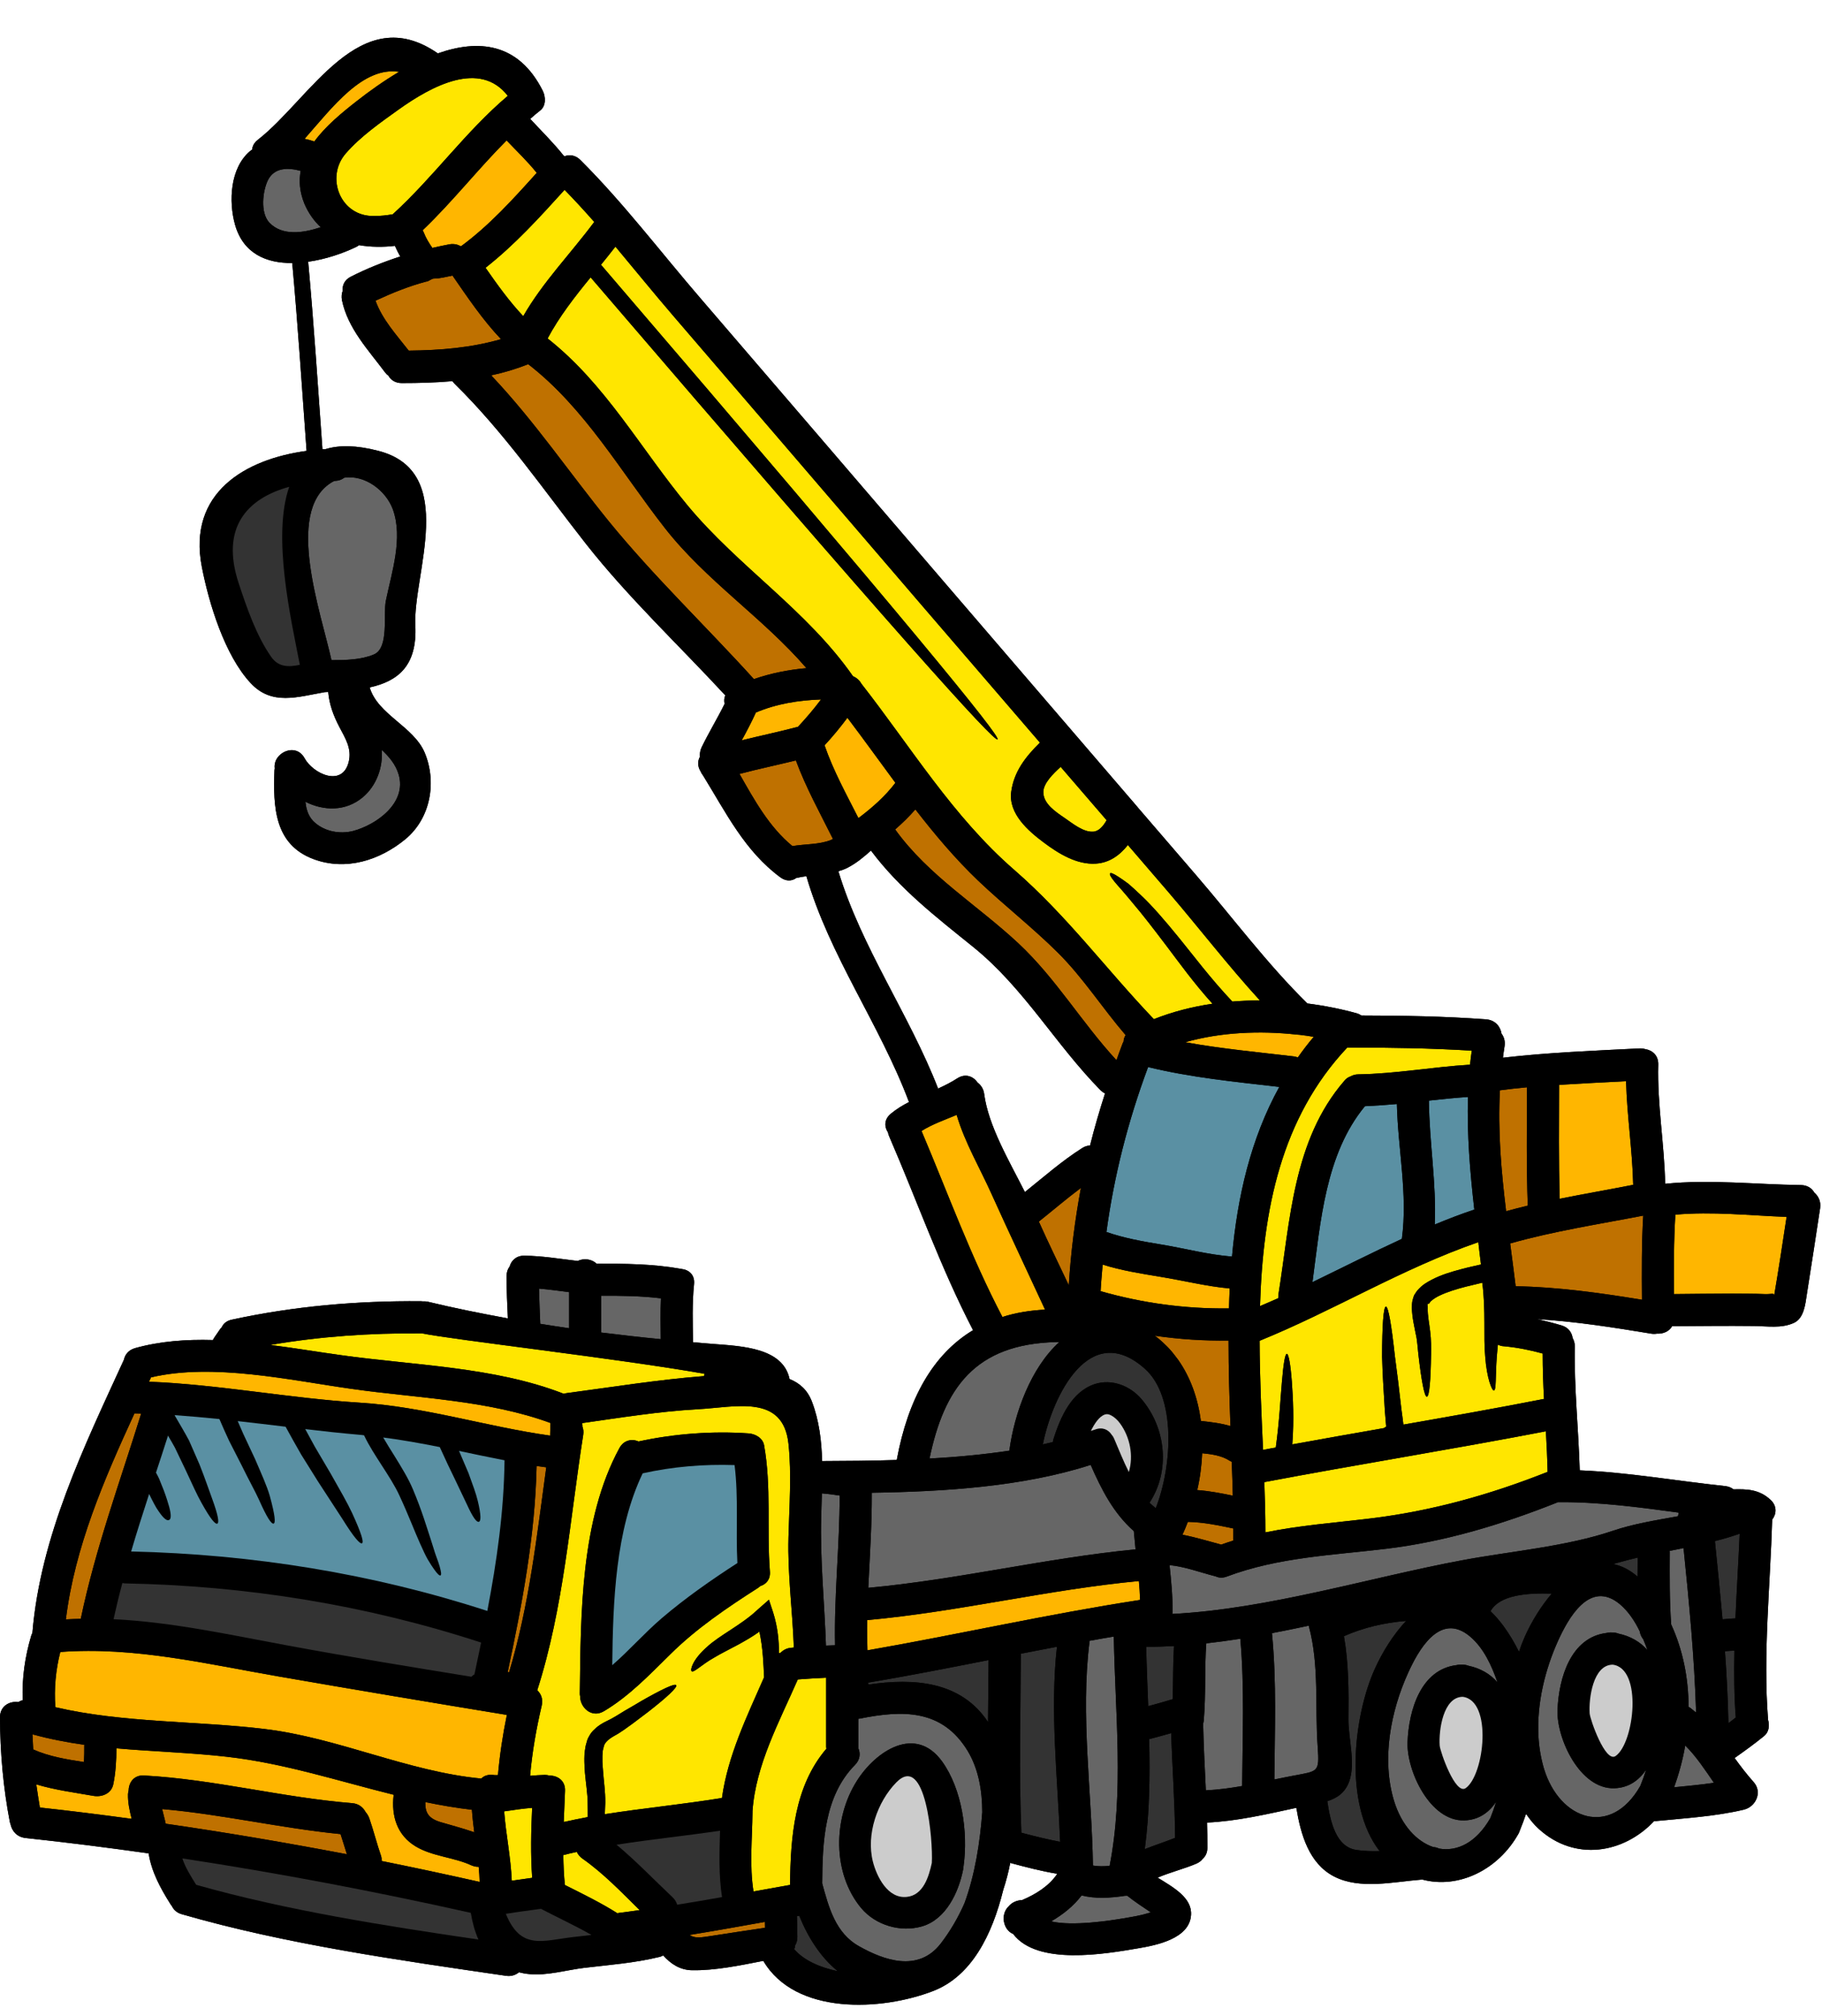 <?xml version="1.0" encoding="UTF-8"?><svg xmlns="http://www.w3.org/2000/svg" xmlns:xlink="http://www.w3.org/1999/xlink" height="123.0" preserveAspectRatio="xMidYMid meet" version="1.0" viewBox="8.0 1.7 111.2 123.0" width="111.2" zoomAndPan="magnify"><g><g id="change1_1"><path d="M 59.168 54.852 C 59.363 54.793 59.559 54.727 59.742 54.629 C 60.273 54.355 60.719 53.98 61.156 53.59 C 62.891 55.91 65.137 57.648 67.395 59.469 C 70.5 61.977 72.402 65.398 75.168 68.211 C 75.254 68.293 75.344 68.359 75.441 68.406 C 75.102 69.457 74.793 70.516 74.527 71.582 C 74.375 71.59 74.219 71.629 74.055 71.734 C 72.809 72.523 71.703 73.5 70.551 74.422 C 69.59 72.52 68.32 70.379 68.066 68.438 C 68.027 68.129 67.871 67.902 67.668 67.746 C 67.406 67.367 66.93 67.164 66.426 67.484 C 66.055 67.727 65.656 67.922 65.254 68.109 C 63.484 63.559 60.586 59.531 59.168 54.852 Z M 109.133 83.059 C 109.492 83.082 109.867 82.934 110.055 82.605 C 111.715 82.598 113.379 82.574 115.031 82.594 C 115.867 82.598 116.711 82.758 117.488 82.402 C 118.105 82.121 118.184 81.246 118.27 80.691 C 118.543 78.926 118.824 77.168 119.086 75.402 C 119.145 74.996 118.98 74.668 118.73 74.453 C 118.582 74.191 118.312 74.004 117.922 73.996 C 115.141 73.961 112.395 73.637 109.629 73.918 C 109.578 71.484 109.141 69.078 109.207 66.641 C 109.219 66.078 108.84 65.77 108.414 65.703 C 108.309 65.672 108.191 65.652 108.062 65.66 C 105.277 65.801 102.492 65.906 99.727 66.227 C 99.758 66 99.785 65.77 99.824 65.543 C 99.875 65.227 99.797 64.965 99.641 64.758 C 99.574 64.332 99.262 63.934 98.711 63.887 C 96.176 63.699 93.633 63.656 91.09 63.652 C 91.004 63.594 90.91 63.547 90.801 63.516 C 89.852 63.254 88.84 63.051 87.793 62.918 C 85.355 60.527 83.23 57.676 81.008 55.098 C 79.824 53.727 78.645 52.352 77.461 50.98 C 77.441 50.953 77.422 50.93 77.398 50.902 C 73.574 46.457 69.754 42.016 65.934 37.57 C 60.875 31.68 55.828 25.797 50.762 19.91 C 48.348 17.113 46.051 14.078 43.426 11.465 C 43.125 11.16 42.77 11.121 42.469 11.227 C 42.449 11.223 42.43 11.215 42.41 11.207 C 41.777 10.41 41.051 9.699 40.359 8.953 C 40.559 8.777 40.762 8.602 40.973 8.438 C 41.332 8.16 41.305 7.605 41.129 7.246 C 39.641 4.277 37.172 4.094 34.723 4.957 C 29.957 1.66 26.953 7.73 23.73 10.234 C 23.504 10.41 23.406 10.621 23.391 10.824 C 23.352 10.855 23.305 10.883 23.266 10.914 C 22.039 11.945 21.945 13.988 22.344 15.406 C 22.848 17.184 24.273 17.762 25.836 17.746 C 26.184 21.559 26.43 25.383 26.711 29.207 C 22.965 29.711 19.441 31.766 20.32 36.281 C 20.75 38.508 21.711 41.672 23.301 43.375 C 24.594 44.762 26.156 44.215 27.816 43.926 C 27.891 43.918 27.961 43.918 28.031 43.914 C 28.098 44.676 28.348 45.352 28.707 46.039 C 29.074 46.742 29.484 47.363 29.281 48.184 C 28.891 49.746 27.105 48.906 26.582 47.945 C 26.039 46.965 24.648 47.633 24.766 48.574 C 24.766 48.613 24.75 48.648 24.75 48.691 C 24.672 50.891 24.723 53.223 27.152 54.117 C 29.117 54.84 31.172 54.184 32.734 52.902 C 34.289 51.621 34.668 49.398 33.918 47.613 C 33.238 46.012 31.055 45.297 30.562 43.637 C 32.277 43.258 33.473 42.332 33.348 39.848 C 33.191 36.766 36.004 30.465 31.086 29.203 C 29.746 28.855 28.695 28.848 27.871 29.098 C 27.805 29.105 27.746 29.105 27.68 29.105 C 27.406 25.293 27.156 21.48 26.809 17.668 C 27.871 17.52 28.93 17.156 29.738 16.766 C 29.805 16.734 29.863 16.695 29.914 16.656 C 30.629 16.777 31.375 16.785 32.102 16.699 C 32.203 16.922 32.309 17.141 32.426 17.348 C 31.395 17.684 30.379 18.086 29.406 18.582 C 29.016 18.781 28.883 19.121 28.914 19.445 C 28.852 19.609 28.832 19.801 28.871 20.016 C 29.23 21.742 30.484 23.055 31.504 24.422 C 31.562 24.5 31.629 24.566 31.703 24.617 C 31.852 24.879 32.121 25.07 32.52 25.07 C 33.566 25.07 34.598 25.043 35.609 24.953 C 35.652 25.004 35.691 25.059 35.742 25.109 C 38.762 28.07 41.148 31.547 43.75 34.863 C 46.328 38.141 49.426 41.051 52.266 44.121 C 52.191 44.285 52.184 44.461 52.223 44.641 C 51.781 45.535 51.258 46.391 50.82 47.293 C 50.727 47.488 50.703 47.684 50.719 47.863 C 50.578 48.117 50.559 48.438 50.762 48.766 C 50.801 48.855 50.852 48.941 50.91 49.012 C 52.305 51.27 53.449 53.621 55.637 55.23 C 55.992 55.484 56.336 55.453 56.598 55.262 C 56.801 55.219 57.004 55.18 57.215 55.152 C 58.641 60.043 61.691 64.18 63.477 68.93 C 63.086 69.133 62.711 69.359 62.359 69.652 C 61.949 70 61.969 70.445 62.195 70.785 C 62.207 70.855 62.227 70.93 62.262 71.008 C 63.973 74.957 65.398 79.023 67.387 82.848 C 64.934 84.324 63.418 87.039 62.73 90.766 C 61.176 90.82 59.645 90.824 58.176 90.832 C 58.141 89.59 57.992 88.359 57.559 87.223 C 57.285 86.488 56.789 86.07 56.188 85.828 C 55.789 83.926 53.289 83.824 51.566 83.691 C 51.145 83.66 50.719 83.621 50.297 83.582 C 50.277 82.402 50.238 81.219 50.359 80.043 C 50.418 79.461 50.035 79.16 49.59 79.113 C 49.57 79.109 49.551 79.102 49.531 79.102 C 47.832 78.801 46.133 78.789 44.41 78.793 C 44.109 78.5 43.629 78.449 43.254 78.625 C 42.176 78.5 41.102 78.316 40.004 78.305 C 39.508 78.297 39.207 78.598 39.102 78.969 C 38.984 79.121 38.918 79.312 38.918 79.551 C 38.918 80.414 38.953 81.273 38.996 82.129 C 37.352 81.828 35.715 81.5 34.113 81.113 C 33.996 81.09 33.898 81.082 33.793 81.09 C 33.762 81.09 33.727 81.082 33.688 81.082 C 29.797 81.051 25.949 81.383 22.148 82.207 C 21.828 82.273 21.625 82.457 21.527 82.68 C 21.5 82.703 21.477 82.73 21.449 82.762 C 21.324 82.945 21.195 83.129 21.07 83.312 C 21.043 83.352 21.02 83.402 20.996 83.449 C 19.363 83.402 17.75 83.523 16.238 83.945 C 15.84 84.062 15.629 84.34 15.566 84.645 C 13.125 89.969 10.473 95.402 9.977 101.312 C 9.957 101.363 9.93 101.41 9.91 101.469 C 9.523 102.77 9.332 104.086 9.387 105.418 C 9.289 105.445 9.195 105.484 9.117 105.535 C 8.582 105.465 7.992 105.777 8 106.473 C 8.008 108.621 8.195 110.746 8.602 112.859 C 8.613 112.902 8.629 112.945 8.641 112.984 C 8.727 113.395 9.027 113.766 9.551 113.828 C 12.059 114.094 14.566 114.414 17.07 114.766 C 17.25 115.898 17.789 116.887 18.402 117.859 C 18.43 117.906 18.461 117.945 18.492 117.984 C 18.598 118.207 18.793 118.391 19.094 118.477 C 25.445 120.312 32.344 121.281 38.875 122.234 C 39.195 122.285 39.469 122.188 39.676 122.02 C 39.867 122.07 40.07 122.109 40.297 122.129 C 41.371 122.242 42.602 121.875 43.66 121.75 C 45.195 121.566 46.715 121.457 48.223 121.09 C 48.32 121.07 48.406 121.031 48.477 120.992 C 48.93 121.5 49.492 121.883 50.238 121.895 C 51.648 121.918 53.148 121.605 54.586 121.324 C 56.547 124.652 61.805 124.379 64.949 123.164 C 67.289 122.262 68.551 119.75 69.23 116.992 C 69.406 116.453 69.551 115.906 69.656 115.348 C 70.609 115.605 71.559 115.852 72.527 116.012 C 72.035 116.754 71.199 117.273 70.375 117.617 C 70.062 117.625 69.754 117.762 69.562 117.996 C 69.035 118.488 69.23 119.441 69.832 119.68 C 71.305 121.625 75.434 120.902 77.461 120.559 C 78.574 120.371 80.594 119.973 80.691 118.535 C 80.77 117.473 79.605 116.836 78.652 116.246 C 79.438 115.91 80.301 115.703 81.039 115.383 C 81.195 115.309 81.312 115.219 81.391 115.113 C 81.57 114.957 81.688 114.727 81.688 114.43 C 81.691 113.91 81.68 113.395 81.668 112.887 C 83.516 112.801 85.309 112.375 87.117 111.988 C 87.387 113.609 87.883 115.375 89.414 116.172 C 90.996 116.992 93.043 116.5 94.801 116.363 C 97.023 116.953 99.445 115.77 100.68 113.559 C 100.719 113.484 100.75 113.406 100.77 113.336 C 100.77 113.328 100.777 113.328 100.777 113.324 C 100.906 113.008 101.027 112.684 101.137 112.355 C 101.367 112.688 101.613 113.004 101.91 113.27 C 104.113 115.285 107.102 114.773 108.957 112.793 L 109.094 112.793 C 110.871 112.617 112.676 112.512 114.422 112.102 C 114.441 112.102 114.457 112.086 114.477 112.082 C 114.527 112.074 114.574 112.055 114.617 112.035 C 114.625 112.035 114.633 112.027 114.633 112.027 C 115.188 111.785 115.555 111 115.02 110.406 C 114.602 109.941 114.227 109.445 113.867 108.949 C 114.48 108.516 115.09 108.078 115.672 107.602 C 115.961 107.367 116.012 106.961 115.906 106.613 C 115.898 106.602 115.906 106.594 115.906 106.582 C 115.594 102.625 116.043 98.41 116.16 94.406 C 116.426 94.062 116.469 93.57 116.051 93.191 C 115.363 92.551 114.594 92.539 113.801 92.559 C 113.664 92.453 113.496 92.383 113.293 92.359 C 110.324 92.047 107.387 91.52 104.414 91.398 C 104.34 88.875 104.066 86.359 104.113 83.828 C 104.113 83.633 104.059 83.461 103.98 83.324 C 103.93 82.992 103.727 82.684 103.309 82.559 C 102.805 82.41 102.301 82.277 101.797 82.176 C 104.137 82.312 106.461 82.68 108.781 83.062 C 108.906 83.082 109.023 83.078 109.133 83.059" fill="inherit"/></g><g id="change2_1"><path d="M 108.289 75.859 C 108.188 77.566 108.199 79.277 108.211 80.992 C 105.656 80.574 103.094 80.215 100.504 80.168 C 100.398 79.297 100.281 78.43 100.168 77.559 C 102.836 76.801 105.57 76.387 108.289 75.859" fill="#bf7100"/></g><g id="change2_2"><path d="M 101.195 68.031 C 101.188 70.438 101.156 72.844 101.242 75.25 C 100.797 75.355 100.359 75.473 99.922 75.59 C 99.621 73.141 99.41 70.68 99.543 68.215 C 100.09 68.145 100.641 68.078 101.195 68.031" fill="#bf7100"/></g><g id="change2_3"><path d="M 95.043 81.195 C 95.051 81.195 95.07 81.215 95.082 81.234 C 95.062 81.227 95.035 81.219 95.035 81.215 L 95.035 81.207 C 95.035 81.199 95.035 81.195 95.043 81.195" fill="#bf7100"/></g><g id="change2_4"><path d="M 83.27 94.945 C 83.273 95.191 83.27 95.441 83.27 95.684 C 83.027 95.762 82.777 95.84 82.535 95.93 C 81.746 95.723 80.969 95.48 80.168 95.328 C 80.285 95.066 80.398 94.812 80.496 94.543 C 81.438 94.559 82.352 94.754 83.27 94.945" fill="#bf7100"/></g><g id="change2_5"><path d="M 83.176 90.879 C 83.203 91.57 83.223 92.258 83.242 92.945 C 82.523 92.793 81.805 92.66 81.07 92.602 C 81.242 91.859 81.34 91.098 81.371 90.355 C 81.961 90.414 82.555 90.496 83.047 90.812 C 83.094 90.84 83.133 90.855 83.176 90.879" fill="#bf7100"/></g><g id="change2_6"><path d="M 82.98 83.48 C 82.98 85.227 83.031 86.973 83.098 88.699 C 82.516 88.523 81.902 88.453 81.293 88.387 C 81.109 87.008 80.66 85.727 79.902 84.652 C 79.816 84.535 79.73 84.422 79.641 84.312 C 79.555 84.203 79.465 84.09 79.363 83.984 C 79.293 83.906 79.223 83.836 79.148 83.766 C 78.941 83.559 78.719 83.363 78.48 83.188 C 79.973 83.402 81.484 83.504 82.98 83.48" fill="#bf7100"/></g><g id="change2_7"><path d="M 76.699 64.848 C 76.617 64.973 76.578 65.109 76.574 65.242 C 76.555 65.281 76.535 65.305 76.52 65.344 C 76.383 65.691 76.266 66.031 76.141 66.379 C 74.031 64.098 72.449 61.395 70.164 59.258 C 67.641 56.902 64.672 55.133 62.633 52.301 C 63.07 51.922 63.488 51.516 63.867 51.078 C 65.047 52.602 66.289 54.078 67.695 55.422 C 69.281 56.93 71.004 58.27 72.559 59.812 C 74.102 61.344 75.277 63.195 76.699 64.848" fill="#bf7100"/></g><g id="change2_8"><path d="M 73.969 74.172 C 73.605 76.121 73.355 78.102 73.23 80.109 C 72.617 78.812 71.988 77.531 71.402 76.223 C 72.258 75.543 73.094 74.824 73.969 74.172" fill="#bf7100"/></g><g id="change2_9"><path d="M 58.836 52.879 C 58.789 52.898 58.758 52.93 58.703 52.949 C 57.984 53.23 57.141 53.184 56.363 53.316 C 54.945 52.156 54.043 50.512 53.133 48.914 C 54.27 48.613 55.43 48.371 56.574 48.09 C 57.188 49.75 58.043 51.293 58.836 52.879" fill="#bf7100"/></g><g id="change2_10"><path d="M 54.684 118.945 C 54.691 119.062 54.691 119.188 54.691 119.305 C 53.629 119.469 52.566 119.617 51.5 119.789 C 50.793 119.898 50.414 119.973 50.082 119.742 C 51.617 119.496 53.152 119.219 54.684 118.945" fill="#bf7100"/></g><g id="change2_11"><path d="M 40.75 91.133 C 40.945 91.164 41.145 91.184 41.34 91.215 C 40.762 95.426 40.297 99.645 39.07 103.723 C 39.043 103.719 39.02 103.711 38.984 103.711 C 39.867 99.559 40.66 95.383 40.75 91.133" fill="#bf7100"/></g><g id="change2_12"><path d="M 36.801 112.105 C 36.832 112.562 36.887 113.023 36.945 113.48 C 36.273 113.242 35.578 113.066 34.887 112.859 C 34.133 112.629 33.945 112.27 33.957 111.637 C 34.898 111.832 35.848 111.996 36.801 112.105" fill="#bf7100"/></g><g id="change2_13"><path d="M 35.617 18.512 C 36.539 19.844 37.461 21.219 38.578 22.391 C 36.75 22.918 34.891 23.07 32.945 23.09 C 32.199 22.133 31.328 21.188 30.918 20.043 C 31.918 19.578 32.949 19.16 34.008 18.879 C 34.164 18.879 34.324 18.695 34.48 18.695 C 34.859 18.695 35.238 18.582 35.617 18.512" fill="#bf7100"/></g><g id="change2_14"><path d="M 28.785 113.59 C 28.914 114.004 29.047 114.406 29.172 114.82 C 25.496 114.121 21.816 113.492 18.113 112.957 C 18.051 112.656 17.965 112.363 17.895 112.062 C 21.547 112.383 25.137 113.23 28.785 113.59" fill="#bf7100"/></g><g id="change2_15"><path d="M 16.207 87.922 C 16.344 87.922 16.48 87.93 16.617 87.934 C 15.324 92.094 13.82 96.188 12.93 100.457 C 12.629 100.461 12.32 100.477 12.02 100.492 C 12.559 96.094 14.355 91.949 16.207 87.922" fill="#bf7100"/></g><g id="change2_16"><path d="M 13.152 108.145 C 13.152 108.156 13.145 108.172 13.145 108.191 C 13.145 108.523 13.145 108.863 13.125 109.195 C 12.066 109.035 10.98 108.855 10.027 108.426 C 10.008 108.117 9.992 107.812 9.98 107.504 C 11.02 107.789 12.082 107.992 13.152 108.145" fill="#bf7100"/></g><g id="change2_17"><path d="M 57.219 42.461 C 56.121 42.559 55.051 42.77 54.012 43.129 C 51.082 39.898 47.891 36.859 45.137 33.477 C 42.73 30.508 40.605 27.371 37.977 24.598 C 38.734 24.438 39.488 24.215 40.238 23.918 C 43.699 26.594 45.91 30.508 48.578 33.914 C 51.094 37.133 54.566 39.387 57.219 42.461" fill="#bf7100"/></g><g id="change3_1"><path d="M 26.59 10.168 C 28.281 8.254 30.141 5.742 32.359 6.082 C 31.418 6.637 30.539 7.266 29.773 7.867 C 28.863 8.578 27.875 9.391 27.184 10.332 C 26.988 10.266 26.785 10.207 26.59 10.168" fill="#ffb600"/></g><g id="change3_2"><path d="M 38.918 10.266 C 39.539 10.922 40.199 11.543 40.758 12.246 C 39.32 13.844 37.867 15.453 36.133 16.727 C 35.938 16.617 35.711 16.559 35.441 16.602 C 35.09 16.668 34.734 16.746 34.387 16.824 C 34.18 16.523 33.988 16.211 33.871 15.902 C 33.852 15.852 33.828 15.805 33.801 15.758 C 33.801 15.754 33.805 15.746 33.805 15.738 C 35.609 14.016 37.16 12.031 38.918 10.266" fill="#ffb600"/></g><g id="change3_3"><path d="M 58.109 44.371 C 57.672 44.953 57.199 45.508 56.703 46.039 C 55.566 46.34 54.41 46.582 53.27 46.863 C 53.578 46.305 53.871 45.742 54.133 45.168 C 55.391 44.633 56.75 44.418 58.109 44.371" fill="#ffb600"/></g><g id="change3_4"><path d="M 59.719 45.488 C 60.711 46.797 61.672 48.137 62.648 49.457 C 62.012 50.293 61.227 50.98 60.391 51.609 C 59.652 50.152 58.859 48.719 58.324 47.168 C 58.816 46.641 59.285 46.07 59.719 45.488" fill="#ffb600"/></g><g id="change3_5"><path d="M 87.309 64.828 C 87.602 64.859 87.891 64.906 88.18 64.953 C 87.832 65.359 87.512 65.781 87.211 66.207 C 87.141 66.184 87.059 66.164 86.977 66.148 C 84.758 65.883 82.535 65.684 80.344 65.281 C 82.477 64.672 84.891 64.566 87.145 64.816 C 87.199 64.824 87.258 64.828 87.309 64.828" fill="#ffb600"/></g><g id="change3_6"><path d="M 107.242 67.66 C 107.297 69.773 107.629 71.871 107.676 73.98 C 106.18 74.277 104.68 74.531 103.191 74.832 C 103.125 72.52 103.152 70.195 103.156 67.883 C 104.52 67.797 105.879 67.73 107.242 67.66" fill="#ffb600"/></g><g id="change3_7"><path d="M 117.039 75.938 C 116.797 77.531 116.555 79.133 116.281 80.73 C 116.281 80.555 116.109 80.664 115.684 80.645 C 115.039 80.617 114.379 80.625 113.73 80.617 C 112.539 80.617 111.355 80.637 110.172 80.645 C 110.152 79.031 110.152 77.414 110.25 75.801 C 112.5 75.598 114.777 75.852 117.039 75.938" fill="#ffb600"/></g><g id="change3_8"><path d="M 83.051 80.305 C 83.031 80.711 83.02 81.113 83.008 81.52 C 80.359 81.555 77.719 81.199 75.172 80.469 C 75.199 79.926 75.254 79.391 75.297 78.848 C 76.441 79.207 77.625 79.395 78.809 79.59 C 80.227 79.82 81.613 80.172 83.051 80.305" fill="#ffb600"/></g><g id="change3_9"><path d="M 71.781 81.594 C 70.84 81.645 69.969 81.789 69.18 82.043 C 67.258 78.383 65.852 74.492 64.242 70.695 C 64.902 70.281 65.66 70.02 66.387 69.715 C 66.883 71.406 67.82 72.98 68.539 74.59 C 69.598 76.938 70.703 79.258 71.781 81.594" fill="#ffb600"/></g><g id="change3_10"><path d="M 77.508 98.152 C 77.547 98.539 77.566 98.918 77.582 99.305 C 72.004 100.16 66.496 101.41 60.941 102.379 C 60.922 101.762 60.914 101.148 60.926 100.535 C 66.496 100.031 71.945 98.676 77.508 98.152" fill="#ffb600"/></g><g id="change3_11"><path d="M 41.602 88.512 C 41.594 88.555 41.586 88.602 41.586 88.652 C 41.586 88.652 41.586 88.973 41.574 89.281 C 37.664 88.73 33.918 87.516 29.941 87.27 C 25.641 87 21.41 86.168 17.094 85.992 C 17.133 85.906 17.18 85.816 17.219 85.727 C 21.004 84.836 25.711 85.902 29.465 86.43 C 33.473 87 37.777 87.105 41.602 88.512" fill="#ffb600"/></g><g id="change3_12"><path d="M 37.215 115.586 C 37.246 115.891 37.266 116.199 37.273 116.508 C 35.285 116.062 33.289 115.633 31.289 115.23 C 31.297 115.133 31.289 115.027 31.258 114.926 C 30.996 114.172 30.805 113.395 30.543 112.637 C 30.492 112.492 30.414 112.363 30.316 112.25 C 30.164 111.965 29.898 111.734 29.492 111.703 C 25.227 111.359 21.07 110.25 16.793 110.016 C 16.18 109.977 15.867 110.434 15.852 110.91 C 15.832 110.988 15.82 111.066 15.812 111.16 C 15.801 111.676 15.91 112.172 16.035 112.66 C 14.172 112.406 12.301 112.172 10.434 111.969 C 10.355 111.496 10.281 111.027 10.215 110.559 C 11.355 110.898 12.539 111.055 13.703 111.258 C 14.207 111.344 14.785 111.133 14.91 110.57 C 15.062 109.84 15.102 109.105 15.105 108.359 C 17.355 108.555 19.633 108.621 21.836 108.871 C 25.32 109.262 28.656 110.355 32.027 111.191 C 32.027 111.199 32.027 111.203 32.023 111.211 C 31.879 112.492 32.23 113.656 33.375 114.344 C 34.402 114.957 35.684 114.996 36.762 115.492 C 36.918 115.559 37.07 115.594 37.215 115.586" fill="#ffb600"/></g><g id="change3_13"><path d="M 38.934 106.32 C 38.684 107.535 38.5 108.758 38.391 109.992 C 38.285 109.992 38.188 110 38.078 109.98 C 37.762 109.949 37.531 110.039 37.375 110.203 C 32.863 109.773 28.66 107.719 24.129 107.176 C 20.004 106.68 15.469 106.809 11.379 105.848 C 11.297 104.707 11.398 103.594 11.68 102.48 C 16.199 102.141 20.625 103.215 25.066 103.984 C 29.68 104.785 34.309 105.562 38.934 106.32" fill="#ffb600"/></g><g id="change4_1"><path d="M 50.996 85.508 C 50.988 85.555 50.98 85.602 50.977 85.648 C 48.164 85.867 45.367 86.32 42.566 86.691 C 42.516 86.699 42.465 86.711 42.41 86.73 C 38.148 85.07 33.23 85 28.746 84.363 C 27.387 84.176 25.953 83.934 24.496 83.75 C 27.531 83.227 30.598 83.02 33.688 83.043 C 33.703 83.043 33.715 83.039 33.734 83.039 C 35.676 83.438 45.699 84.574 50.996 85.508" fill="#ffe600"/></g><g id="change4_2"><path d="M 58.422 108.27 C 58.422 108.309 58.43 108.34 58.438 108.379 C 56.48 110.668 56.246 113.762 56.219 116.691 C 55.473 116.82 54.73 116.953 53.988 117.09 C 53.734 115.5 53.91 113.871 53.926 112.27 C 53.93 112.258 53.926 112.238 53.926 112.219 C 53.926 112.211 53.926 112.203 53.926 112.191 C 54.121 109.367 55.566 106.73 56.691 104.156 C 57.266 104.109 57.84 104.078 58.422 104.051 C 58.422 105.41 58.422 106.691 58.422 108.27" fill="#ffe600"/></g><g id="change4_3"><path d="M 47.039 118.227 C 46.613 118.285 46.184 118.352 45.754 118.402 C 45.727 118.402 45.707 118.418 45.68 118.418 C 44.652 117.77 43.562 117.238 42.477 116.695 C 42.41 116.09 42.391 115.48 42.379 114.871 C 42.652 114.801 42.926 114.734 43.203 114.676 C 43.273 114.828 43.387 114.969 43.543 115.082 C 44.832 115.984 45.922 117.129 47.039 118.227" fill="#ffe600"/></g><g id="change4_4"><path d="M 40.48 116.258 C 40.062 116.316 39.652 116.375 39.234 116.434 C 39.176 115.023 38.879 113.621 38.77 112.203 C 39.34 112.117 39.906 112.035 40.477 111.988 C 40.41 113.414 40.379 114.832 40.48 116.258" fill="#ffe600"/></g><g id="change4_5"><path d="M 54.41 98.457 C 54.762 98.344 55.031 98.051 54.988 97.559 C 54.789 94.988 55.09 92.418 54.633 89.863 C 54.547 89.418 54.09 89.172 53.684 89.145 C 51.461 88.992 49.156 89.164 46.973 89.637 C 46.57 89.465 46.078 89.543 45.805 90.039 C 43.426 94.414 43.449 100.141 43.387 105 C 43.387 105.066 43.391 105.129 43.406 105.188 C 43.406 105.863 44.105 106.543 44.863 106.09 C 46.41 105.168 47.641 103.867 48.918 102.613 C 50.504 101.043 52.387 99.77 54.258 98.574 C 54.316 98.531 54.363 98.492 54.41 98.457 Z M 56.449 102.207 C 56.395 102.215 56.352 102.215 56.297 102.223 C 56.023 102.242 55.809 102.359 55.656 102.516 C 55.617 102.527 55.578 102.547 55.539 102.562 C 55.547 101.816 55.469 100.973 55.188 100.078 L 54.93 99.293 L 54.266 99.875 L 54.219 99.918 C 53.23 100.848 51.906 101.461 51.125 102.195 C 50.277 102.945 50.113 103.566 50.211 103.652 C 50.336 103.77 50.801 103.262 51.59 102.82 C 51.996 102.574 52.52 102.32 53.105 102.004 C 53.5 101.781 53.926 101.547 54.348 101.238 C 54.57 102.262 54.598 103.262 54.633 104.023 C 53.586 106.41 52.422 108.797 52.062 111.387 C 49.688 111.773 47.289 112.004 44.914 112.375 C 44.922 112.145 44.934 111.91 44.941 111.676 C 44.949 110.98 44.848 110.375 44.805 109.738 C 44.785 109.484 44.758 109.23 44.766 108.992 L 44.766 108.812 L 44.777 108.672 C 44.785 108.582 44.777 108.496 44.824 108.359 L 44.867 108.176 L 44.875 108.172 L 44.895 108.117 C 44.93 108.055 44.973 107.992 45.031 107.934 C 45.137 107.816 45.301 107.707 45.496 107.594 C 45.914 107.371 46.289 107.078 46.629 106.836 C 46.969 106.582 47.281 106.348 47.57 106.125 C 48.699 105.246 49.355 104.633 49.27 104.508 C 49.184 104.379 48.379 104.766 47.145 105.469 C 46.844 105.652 46.512 105.844 46.152 106.051 C 45.789 106.27 45.43 106.512 45.008 106.707 C 44.789 106.816 44.531 106.953 44.293 107.191 C 44.168 107.301 44.051 107.438 43.969 107.594 L 43.902 107.715 L 43.875 107.773 L 43.836 107.875 L 43.785 108.059 C 43.711 108.273 43.66 108.738 43.664 108.98 C 43.66 109.277 43.684 109.551 43.699 109.84 C 43.758 110.496 43.863 111.141 43.867 111.656 C 43.875 111.957 43.875 112.25 43.875 112.531 C 43.875 112.539 43.875 112.543 43.875 112.551 C 43.387 112.645 42.895 112.742 42.406 112.852 C 42.43 112.223 42.457 111.598 42.484 110.961 C 42.516 110.328 42.031 110.016 41.535 110.02 C 41.449 110 41.359 109.98 41.262 109.98 C 40.953 109.988 40.652 110.008 40.352 110.035 C 40.48 108.59 40.73 107.164 41.062 105.75 C 41.156 105.352 41.02 105.031 40.789 104.816 C 42.41 99.75 42.77 94.473 43.594 89.242 C 43.629 89.051 43.602 88.875 43.547 88.727 C 43.547 88.688 43.547 88.652 43.547 88.652 C 43.547 88.609 43.543 88.562 43.535 88.516 C 45.875 88.184 48.211 87.805 50.578 87.672 C 52.879 87.551 55.789 86.727 56.121 89.766 C 56.324 91.66 56.168 93.609 56.121 95.508 C 56.062 97.742 56.371 99.977 56.449 102.207" fill="#ffe600"/></g><g id="change4_6"><path d="M 102.348 89.016 C 102.395 89.836 102.434 90.66 102.453 91.492 C 98.961 92.879 95.363 93.887 91.625 94.336 C 89.465 94.598 87.328 94.754 85.23 95.184 C 85.23 94.184 85.203 93.164 85.164 92.117 C 90.887 91.035 96.633 90.117 102.348 89.016" fill="#ffe600"/></g><g id="change4_7"><path d="M 102.234 87.051 C 102.215 87.051 102.203 87.051 102.184 87.051 C 99.344 87.609 96.5 88.109 93.652 88.609 C 93.613 88.234 93.566 87.98 93.531 87.68 C 93.395 86.445 93.254 85.34 93.129 84.402 C 92.93 82.559 92.734 81.41 92.586 81.41 C 92.434 81.41 92.352 82.574 92.352 84.477 C 92.375 85.418 92.441 86.527 92.52 87.766 C 92.547 88.066 92.574 88.379 92.598 88.695 C 92.605 88.707 92.598 88.719 92.594 88.73 C 92.586 88.746 92.531 88.773 92.508 88.793 L 92.449 88.824 C 90.586 89.152 88.727 89.477 86.871 89.816 C 86.988 88.254 86.91 86.953 86.844 86 C 86.762 84.922 86.648 84.293 86.539 84.293 C 86.426 84.293 86.328 84.922 86.238 86 C 86.145 87 86.086 88.41 85.863 90.008 C 85.602 90.055 85.348 90.098 85.086 90.152 C 84.988 87.969 84.883 85.73 84.875 83.496 C 89.426 81.645 93.539 79.102 98.223 77.48 C 98.273 77.938 98.332 78.391 98.387 78.84 C 98 78.93 97.594 79.016 97.176 79.129 C 96.559 79.293 95.965 79.469 95.383 79.77 C 95.082 79.934 94.828 80.062 94.516 80.414 C 94.43 80.516 94.402 80.566 94.371 80.625 L 94.336 80.664 L 94.324 80.691 L 94.297 80.742 C 94.293 80.758 94.293 80.758 94.297 80.75 L 94.293 80.758 L 94.285 80.777 L 94.234 80.938 C 94.16 81.176 94.18 81.312 94.168 81.488 C 94.188 82.109 94.316 82.598 94.402 83.062 C 94.5 83.449 94.52 83.934 94.566 84.324 C 94.75 85.922 94.934 86.906 95.082 86.906 C 95.238 86.902 95.32 85.902 95.34 84.285 C 95.34 83.875 95.355 83.469 95.285 82.918 C 95.234 82.449 95.121 81.941 95.137 81.496 C 95.148 81.41 95.102 81.273 95.129 81.254 C 95.129 81.254 95.121 81.254 95.121 81.246 L 95.219 81.234 L 95.246 81.188 C 95.285 81.137 95.324 81.062 95.352 81.062 C 95.418 80.996 95.652 80.828 95.867 80.734 C 96.324 80.516 96.883 80.344 97.457 80.195 C 97.797 80.109 98.129 80.031 98.465 79.953 C 98.691 81.641 98.527 83.266 98.645 84.457 C 98.738 85.789 99.066 86.562 99.176 86.527 C 99.328 86.496 99.262 85.727 99.352 84.457 C 99.371 84.234 99.391 83.984 99.418 83.73 C 99.523 83.781 99.641 83.824 99.777 83.828 C 100.59 83.902 101.371 84.059 102.152 84.273 C 102.152 85.203 102.184 86.125 102.234 87.051" fill="#ffe600"/></g><g id="change4_8"><path d="M 97.824 65.797 C 97.781 66.086 97.75 66.363 97.719 66.652 C 95.438 66.789 93.188 67.207 90.898 67.242 C 90.715 67.242 90.559 67.293 90.426 67.367 C 90.289 67.41 90.16 67.496 90.043 67.641 C 86.918 71.25 86.746 76.152 86.027 80.656 C 86.016 80.734 86.016 80.82 86.016 80.895 C 85.648 81.062 85.277 81.215 84.902 81.379 C 85.074 75.551 86.176 69.902 90.227 65.605 C 92.754 65.605 95.293 65.641 97.824 65.797" fill="#ffe600"/></g><g id="change4_9"><path d="M 72.734 48.484 C 73.668 49.57 74.605 50.652 75.539 51.738 C 75.336 52.094 75.07 52.418 74.711 52.438 C 74.109 52.477 73.434 51.914 72.977 51.602 C 72.441 51.234 71.668 50.738 71.676 50.012 C 71.684 49.484 72.27 48.906 72.734 48.484" fill="#ffe600"/></g><g id="change4_10"><path d="M 84.891 62.73 C 84.328 62.73 83.766 62.758 83.211 62.801 C 81.844 61.352 80.836 59.988 79.953 58.91 C 79.051 57.801 78.312 56.957 77.684 56.363 C 77.371 56.066 77.109 55.82 76.875 55.621 C 76.633 55.441 76.43 55.301 76.273 55.199 C 75.953 54.988 75.793 54.93 75.75 54.98 C 75.703 55.035 75.781 55.191 76.02 55.484 C 76.137 55.629 76.293 55.805 76.488 56.023 C 76.684 56.242 76.906 56.52 77.176 56.84 C 77.719 57.473 78.383 58.336 79.242 59.469 C 79.973 60.434 80.828 61.633 82 62.934 C 80.75 63.117 79.547 63.43 78.422 63.875 C 75.516 60.836 73.133 57.578 69.898 54.766 C 66.156 51.516 63.594 47.273 60.566 43.402 C 60.457 43.199 60.273 43.043 60.059 42.953 C 57.254 38.93 53.07 36.277 49.961 32.531 C 47.086 29.059 44.973 25.148 41.422 22.348 C 42.137 21.008 43.078 19.805 44.047 18.621 C 62.758 40.43 68.68 46.984 68.883 46.809 C 69.086 46.633 63.484 39.762 44.68 17.852 C 44.98 17.484 45.273 17.117 45.562 16.746 C 46.73 18.141 47.879 19.559 49.047 20.918 C 54.074 26.758 59.09 32.609 64.109 38.453 C 66.562 41.305 69.016 44.156 71.469 47.004 C 70.602 47.855 69.879 48.77 69.715 50.012 C 69.543 51.348 70.766 52.398 71.703 53.098 C 72.605 53.773 73.715 54.461 74.879 54.387 C 75.719 54.336 76.352 53.863 76.836 53.25 C 77.66 54.203 78.469 55.152 79.293 56.105 C 81.148 58.266 82.941 60.598 84.891 62.73" fill="#ffe600"/></g><g id="change4_11"><path d="M 44.27 15.242 C 44.262 15.25 44.262 15.25 44.254 15.258 C 42.828 17.172 41.121 18.918 39.934 20.988 C 39.078 20.082 38.352 19.066 37.633 18.035 C 39.418 16.637 40.934 14.961 42.457 13.281 C 43.078 13.914 43.68 14.574 44.27 15.242" fill="#ffe600"/></g><g id="change4_12"><path d="M 32.328 8.383 C 34.344 6.945 37.285 5.352 38.992 7.547 C 36.414 9.727 34.461 12.504 31.969 14.773 C 31.598 14.836 31.219 14.883 30.84 14.875 C 28.785 14.938 27.836 12.527 29.098 11.066 C 29.996 10.031 31.219 9.176 32.328 8.383" fill="#ffe600"/></g><g id="change5_1"><path d="M 97.98 75.492 C 97.965 75.5 97.953 75.5 97.934 75.508 C 97.129 75.773 96.344 76.082 95.566 76.402 C 95.672 73.879 95.234 71.387 95.207 68.844 C 95.996 68.758 96.797 68.672 97.594 68.621 C 97.527 70.922 97.719 73.203 97.98 75.492" fill="#5a90a3"/></g><g id="change5_2"><path d="M 93.254 69.051 C 93.316 71.797 93.926 74.539 93.559 77.277 C 91.715 78.129 89.926 79.035 88.102 79.918 C 88.598 76.219 88.891 72.105 91.305 69.184 C 91.953 69.156 92.605 69.109 93.254 69.051" fill="#5a90a3"/></g><g id="change5_3"><path d="M 86.078 68.008 C 84.336 71.164 83.523 74.695 83.191 78.363 C 83.176 78.363 83.172 78.355 83.156 78.355 C 81.699 78.238 80.281 77.852 78.844 77.617 C 77.719 77.434 76.598 77.23 75.527 76.859 C 75.992 73.434 76.84 70.098 78.07 66.797 C 80.699 67.438 83.395 67.699 86.078 68.008" fill="#5a90a3"/></g><g id="change6_1"><path d="M 26.582 14.137 C 26.832 14.719 27.172 15.184 27.574 15.559 C 26.484 15.93 25.223 16.098 24.445 15.289 C 23.875 14.688 24.027 13.371 24.344 12.707 C 24.738 11.895 25.602 11.922 26.352 12.125 C 26.234 12.75 26.289 13.418 26.582 14.137" fill="#666"/></g><g id="change6_2"><path d="M 32.328 48.941 C 32.852 50.691 30.961 52.02 29.551 52.395 C 28.758 52.594 27.875 52.438 27.25 51.914 C 26.844 51.582 26.691 51.117 26.641 50.613 C 27.758 51.176 29.105 51.215 30.152 50.328 C 30.977 49.629 31.383 48.508 31.297 47.445 C 31.746 47.863 32.145 48.328 32.328 48.941" fill="#666"/></g><g id="change6_3"><path d="M 31.977 32.773 C 32.609 34.531 31.91 36.602 31.551 38.344 C 31.375 39.199 31.762 41.227 30.82 41.625 C 30.039 41.953 29.117 41.973 28.23 41.973 C 27.594 39.094 25.406 32.988 28.164 31.176 C 28.242 31.125 28.32 31.078 28.406 31.039 C 28.414 31.039 28.418 31.039 28.426 31.039 C 28.668 31.031 28.863 30.961 29.008 30.844 C 30.27 30.648 31.551 31.621 31.977 32.773" fill="#666"/></g><g id="change6_4"><path d="M 72.461 83.574 C 72.52 83.574 72.586 83.574 72.652 83.574 C 70.918 85.137 69.906 87.914 69.602 90.199 C 68.008 90.438 66.367 90.59 64.73 90.68 C 65.621 86.398 67.496 83.691 72.461 83.574" fill="#666"/></g><g id="change6_5"><path d="M 48.34 80.906 C 48.301 81.738 48.316 82.566 48.328 83.398 C 47.117 83.281 45.91 83.141 44.691 82.992 C 44.691 82.246 44.691 81.5 44.691 80.75 C 45.91 80.742 47.133 80.758 48.34 80.906" fill="#666"/></g><g id="change6_6"><path d="M 42.73 80.527 C 42.73 81.176 42.73 82.02 42.73 82.73 C 42.145 82.645 41.555 82.555 40.973 82.461 C 40.941 81.742 40.914 81.031 40.895 80.312 C 41.508 80.363 42.117 80.449 42.73 80.527" fill="#666"/></g><g id="change6_7"><path d="M 59.246 92.938 C 59.246 95.984 58.902 99.023 58.965 102.07 C 58.781 102.078 58.594 102.082 58.41 102.09 C 58.32 99.449 58.043 96.84 58.121 94.184 C 58.137 93.734 58.148 93.277 58.16 92.805 C 58.527 92.832 58.887 92.883 59.246 92.938" fill="#666"/></g><g id="change6_8"><path d="M 77.199 95.105 C 77.234 95.473 77.266 95.848 77.305 96.219 C 71.832 96.75 66.473 98.062 60.992 98.566 C 61.086 96.633 61.215 94.703 61.207 92.766 C 65.68 92.695 70.445 92.395 74.566 91.066 C 75.219 92.562 75.965 94.023 77.199 95.105" fill="#666"/></g><g id="change6_9"><path d="M 110.852 108.184 C 111.527 108.855 112.055 109.66 112.605 110.461 C 111.801 110.578 110.984 110.656 110.172 110.734 C 110.473 109.902 110.703 109.055 110.852 108.184" fill="#666"/></g><g id="change6_10"><path d="M 108.289 101.703 C 108.383 101.926 108.469 102.148 108.547 102.363 C 108.113 101.875 107.523 101.516 106.773 101.359 C 106.668 101.32 106.559 101.293 106.426 101.293 C 106.281 101.277 106.16 101.293 106.055 101.32 C 103.871 101.582 103.133 104.062 103.059 106.02 C 102.992 107.758 104.426 110.859 106.523 110.793 C 107.406 110.766 108.027 110.309 108.469 109.66 C 108.363 109.992 108.242 110.328 108.113 110.648 C 106.316 113.812 103.195 112.746 102.234 109.609 C 102.047 108.977 101.934 108.32 101.895 107.652 C 101.895 107.641 101.895 107.629 101.895 107.613 C 101.785 105.621 102.301 103.539 103.098 101.781 C 103.676 100.52 105 97.996 106.879 99.578 C 107.387 100.012 107.773 100.594 108.074 101.215 C 108.105 101.41 108.188 101.574 108.289 101.703" fill="#666"/></g><g id="change6_11"><path d="M 99.312 111.621 C 99.207 111.957 99.09 112.289 98.961 112.609 C 98.09 114.133 96.918 114.668 95.828 114.473 C 95.723 114.422 95.605 114.387 95.477 114.383 C 94.441 114.035 93.527 113.027 93.082 111.57 C 92.309 109.035 92.871 106.098 93.945 103.742 C 94.52 102.48 95.848 99.957 97.723 101.539 C 98.547 102.234 99.039 103.305 99.391 104.328 C 98.961 103.836 98.371 103.477 97.621 103.32 C 97.516 103.281 97.402 103.254 97.273 103.254 C 97.129 103.242 97.004 103.254 96.902 103.281 C 94.719 103.539 93.977 106.027 93.906 107.98 C 93.84 109.719 95.273 112.82 97.371 112.754 C 98.254 112.727 98.875 112.27 99.312 111.621" fill="#666"/></g><g id="change6_12"><path d="M 110.453 93.977 C 110.441 94.047 110.43 94.121 110.414 94.199 C 109.043 94.445 107.664 94.668 106.426 95.09 C 103.574 96.055 100.188 96.332 97.227 96.887 C 91.566 97.945 85.406 99.859 79.547 100.16 C 79.555 100.121 79.562 100.082 79.562 100.043 C 79.574 99.082 79.48 98.129 79.379 97.18 C 80.34 97.277 81.262 97.633 82.195 97.867 C 82.387 97.957 82.613 97.977 82.875 97.879 C 86.02 96.695 89.336 96.578 92.637 96.18 C 96.215 95.746 99.699 94.688 103.031 93.363 C 103.047 93.355 103.059 93.348 103.074 93.34 C 105.551 93.316 108.004 93.648 110.453 93.977" fill="#666"/></g><g id="change6_13"><path d="M 88.422 108.273 C 88.531 109.84 88.453 109.738 86.938 110.027 C 86.551 110.098 86.164 110.18 85.777 110.258 C 85.797 107.273 85.922 104.305 85.629 101.332 C 86.379 101.188 87.125 101.035 87.879 100.875 C 87.879 100.879 87.879 100.895 87.879 100.898 C 88.531 103.305 88.242 105.816 88.422 108.273" fill="#666"/></g><g id="change6_14"><path d="M 83.699 101.672 C 83.961 104.645 83.832 107.629 83.812 110.609 C 83.812 110.629 83.816 110.641 83.816 110.656 C 83.086 110.785 82.348 110.883 81.594 110.922 C 81.531 109.562 81.457 108.211 81.43 106.855 C 81.449 106.785 81.465 106.715 81.469 106.633 C 81.602 105.078 81.508 103.508 81.621 101.953 C 82.312 101.875 83.008 101.781 83.699 101.672" fill="#666"/></g><g id="change6_15"><path d="M 78.234 118.363 C 78.176 118.375 78.121 118.402 78.062 118.418 C 77.582 118.566 77.062 118.645 76.566 118.73 C 75.82 118.859 73.453 119.227 72.152 118.914 C 72.871 118.5 73.527 117.977 74.012 117.332 C 74.871 117.547 75.762 117.488 76.664 117.355 C 76.711 117.355 76.758 117.355 76.801 117.352 C 77.254 117.715 77.75 118.039 78.234 118.363" fill="#666"/></g><g id="change6_16"><path d="M 75.977 101.539 C 76.062 106.301 76.605 111.016 75.723 115.527 C 75.375 115.559 75.031 115.566 74.703 115.508 C 74.637 111.094 73.938 106.301 74.492 101.883 C 74.5 101.848 74.492 101.82 74.5 101.797 C 74.992 101.711 75.48 101.617 75.977 101.539" fill="#666"/></g><g id="change6_17"><path d="M 66.812 115.512 C 67.086 113.48 66.719 110.852 65.496 109.156 C 63.867 106.91 61.449 108.523 60.301 110.336 C 58.836 112.637 58.797 115.977 60.555 118.098 C 61.445 119.16 62.969 119.598 64.273 119.219 C 65.738 118.793 66.504 117.141 66.777 115.773 C 66.793 115.711 66.797 115.645 66.797 115.578 C 66.805 115.559 66.812 115.539 66.812 115.512 Z M 67.059 108.516 C 67.719 109.609 67.949 110.938 67.949 112.258 C 67.812 114.094 67.504 116.074 66.863 117.809 C 66.477 118.684 65.992 119.52 65.41 120.273 C 64.031 122.051 61.926 121.273 60.445 120.441 C 58.984 119.633 58.582 118.055 58.18 116.598 C 58.195 114.062 58.312 111.262 60.18 109.371 C 60.504 109.047 60.523 108.652 60.379 108.336 C 60.379 108.309 60.383 108.293 60.383 108.27 C 60.383 107.66 60.383 107.098 60.383 106.555 C 60.418 106.547 60.449 106.547 60.48 106.543 C 63.098 106.02 65.504 105.961 67.059 108.516" fill="#666"/></g><g id="change7_1"><path d="M 113.938 106.477 C 113.789 106.594 113.637 106.715 113.488 106.824 C 113.457 105.359 113.383 103.895 113.277 102.438 C 113.469 102.418 113.664 102.402 113.855 102.398 C 113.828 103.777 113.836 105.145 113.938 106.477" fill="#333"/></g><g id="change7_2"><path d="M 114.176 95.266 C 114.102 96.969 113.992 98.703 113.918 100.43 C 113.652 100.441 113.391 100.461 113.129 100.488 C 112.984 98.898 112.828 97.309 112.664 95.715 C 113.18 95.59 113.684 95.434 114.176 95.266" fill="#333"/></g><g id="change6_18"><path d="M 111.516 106.176 C 111.402 106.086 111.289 105.988 111.168 105.895 C 111.129 105.867 111.094 105.848 111.055 105.832 C 111.055 104.098 110.715 102.371 109.996 100.801 C 109.887 99.336 109.906 97.867 109.91 96.391 C 109.91 96.363 109.906 96.336 109.906 96.309 C 110.188 96.258 110.469 96.199 110.75 96.141 C 111.09 99.48 111.414 102.82 111.516 106.176" fill="#666"/></g><g id="change7_3"><path d="M 107.949 96.723 C 107.949 97.109 107.941 97.492 107.941 97.879 C 107.445 97.453 106.941 97.211 106.445 97.113 C 106.609 97.07 106.781 97.027 106.949 96.977 C 107.277 96.887 107.609 96.801 107.949 96.723" fill="#333"/></g><g id="change7_4"><path d="M 98.969 99.992 C 99.535 98.984 101.223 98.875 102.707 98.918 C 102.055 99.684 101.488 100.598 101.07 101.527 C 100.941 101.816 100.816 102.137 100.707 102.469 C 100.43 101.914 100.117 101.383 99.746 100.879 C 99.484 100.527 99.227 100.238 98.969 99.992" fill="#333"/></g><g id="change7_5"><path d="M 56.781 118.574 C 57.316 119.895 58.078 121.098 59.129 121.953 C 58.02 121.723 57.043 121.281 56.473 120.613 C 56.508 120.535 56.527 120.461 56.531 120.375 C 56.613 120.238 56.664 120.074 56.664 119.875 C 56.664 119.449 56.652 119.023 56.637 118.598 C 56.684 118.586 56.734 118.578 56.781 118.574" fill="#333"/></g><g id="change7_6"><path d="M 92.199 114.625 C 91.727 114.637 91.258 114.629 90.785 114.559 C 89.531 114.375 89.191 112.828 89.008 111.582 C 89.598 111.395 90.094 111.074 90.348 110.367 C 90.746 109.25 90.285 107.738 90.297 106.582 C 90.316 104.887 90.316 103.184 90.023 101.516 C 91.207 100.992 92.5 100.691 93.816 100.586 C 93.051 101.402 92.395 102.441 91.918 103.488 C 90.598 106.391 89.988 111.773 92.199 114.625" fill="#333"/></g><g id="change7_7"><path d="M 79.48 107.43 C 79.547 109.562 79.707 111.688 79.719 113.82 C 79.102 114.066 78.477 114.266 77.867 114.508 C 78.16 112.309 78.188 110.055 78.137 107.797 C 78.586 107.68 79.039 107.555 79.48 107.43" fill="#333"/></g><g id="change7_8"><path d="M 79.652 102.117 C 79.586 103.195 79.602 104.281 79.574 105.359 C 79.078 105.512 78.574 105.652 78.078 105.785 C 78.031 104.566 77.98 103.363 77.953 102.16 C 78.516 102.168 79.086 102.148 79.652 102.117" fill="#333"/></g><g id="change7_9"><path d="M 77.875 85.203 C 79.797 86.914 79.547 91.141 78.539 93.707 C 78.41 93.602 78.281 93.492 78.156 93.375 C 79.422 91.453 79.18 88.836 77.672 87.059 C 76.984 86.246 75.855 85.797 74.816 86.137 C 73.391 86.602 72.715 88.176 72.297 89.484 C 72.277 89.551 72.266 89.609 72.258 89.672 C 72.055 89.719 71.852 89.773 71.645 89.816 C 72.25 86.809 74.516 82.207 77.875 85.203" fill="#333"/></g><g id="change7_10"><path d="M 70.297 102.586 C 71.027 102.441 71.77 102.305 72.508 102.16 C 72.074 106.02 72.547 110.156 72.703 114.062 C 71.906 113.91 71.121 113.715 70.336 113.508 C 70.184 109.891 70.289 106.273 70.301 102.66 C 70.301 102.633 70.297 102.613 70.297 102.586" fill="#333"/></g><g id="change7_11"><path d="M 68.336 102.973 C 68.328 104.234 68.316 105.488 68.301 106.754 C 66.656 104.273 63.805 104.051 61 104.469 C 60.992 104.43 60.984 104.391 60.98 104.352 C 63.438 103.934 65.891 103.457 68.336 102.973" fill="#333"/></g><g id="change1_2"><path d="M 13.145 108.191 C 13.145 108.172 13.152 108.156 13.152 108.145 C 12.082 107.992 11.02 107.789 9.98 107.504 C 9.992 107.812 10.008 108.117 10.027 108.426 C 10.98 108.855 12.066 109.035 13.125 109.195 C 13.145 108.863 13.145 108.523 13.145 108.191 Z M 16.617 87.934 C 16.48 87.93 16.344 87.922 16.207 87.922 C 14.355 91.949 12.559 96.094 12.02 100.492 C 12.32 100.477 12.629 100.461 12.93 100.457 C 13.82 96.188 15.324 92.094 16.617 87.934 Z M 24.543 41.762 C 25 42.422 25.633 42.395 26.301 42.258 C 25.738 39.387 24.605 34.395 25.652 31.398 C 23.102 32.098 21.43 33.871 22.574 37.301 C 23.059 38.773 23.645 40.473 24.543 41.762 Z M 27.574 15.559 C 27.172 15.184 26.832 14.719 26.582 14.137 C 26.289 13.418 26.234 12.75 26.352 12.125 C 25.602 11.922 24.738 11.895 24.344 12.707 C 24.027 13.371 23.875 14.688 24.445 15.289 C 25.223 16.098 26.484 15.93 27.574 15.559 Z M 29.172 114.82 C 29.047 114.406 28.914 114.004 28.785 113.59 C 25.137 113.23 21.547 112.383 17.895 112.062 C 17.965 112.363 18.051 112.656 18.113 112.957 C 21.816 113.492 25.496 114.121 29.172 114.82 Z M 31.551 38.344 C 31.91 36.602 32.609 34.531 31.977 32.773 C 31.551 31.621 30.27 30.648 29.008 30.844 C 28.863 30.961 28.668 31.031 28.426 31.039 C 28.418 31.039 28.414 31.039 28.406 31.039 C 28.32 31.078 28.242 31.125 28.164 31.176 C 25.406 32.988 27.594 39.094 28.23 41.973 C 29.117 41.973 30.039 41.953 30.82 41.625 C 31.762 41.227 31.375 39.199 31.551 38.344 Z M 32.359 6.082 C 30.141 5.742 28.281 8.254 26.59 10.168 C 26.785 10.207 26.988 10.266 27.184 10.332 C 27.875 9.391 28.863 8.578 29.773 7.867 C 30.539 7.266 31.418 6.637 32.359 6.082 Z M 29.551 52.395 C 30.961 52.02 32.852 50.691 32.328 48.941 C 32.145 48.328 31.746 47.863 31.297 47.445 C 31.383 48.508 30.977 49.629 30.152 50.328 C 29.105 51.215 27.758 51.176 26.641 50.613 C 26.691 51.117 26.844 51.582 27.25 51.914 C 27.875 52.438 28.758 52.594 29.551 52.395 Z M 38.578 22.391 C 37.461 21.219 36.539 19.844 35.617 18.512 C 35.238 18.582 34.859 18.695 34.48 18.695 C 34.324 18.695 34.164 18.879 34.008 18.879 C 32.949 19.16 31.918 19.578 30.918 20.043 C 31.328 21.188 32.199 22.133 32.945 23.09 C 34.891 23.07 36.75 22.918 38.578 22.391 Z M 37.199 120.023 C 36.977 119.516 36.828 118.977 36.734 118.395 C 30.902 117.09 25.031 115.973 19.129 115.074 C 19.316 115.645 19.656 116.172 19.973 116.684 C 25.508 118.25 31.453 119.18 37.199 120.023 Z M 36.945 113.48 C 36.887 113.023 36.832 112.562 36.801 112.105 C 35.848 111.996 34.898 111.832 33.957 111.637 C 33.945 112.27 34.133 112.629 34.887 112.859 C 35.578 113.066 36.273 113.242 36.945 113.48 Z M 38.992 7.547 C 37.285 5.352 34.344 6.945 32.328 8.383 C 31.219 9.176 29.996 10.031 29.098 11.066 C 27.836 12.527 28.785 14.938 30.84 14.875 C 31.219 14.883 31.598 14.836 31.969 14.773 C 34.461 12.504 36.414 9.727 38.992 7.547 Z M 37.273 116.508 C 37.266 116.199 37.246 115.891 37.215 115.586 C 37.07 115.594 36.918 115.559 36.762 115.492 C 35.684 114.996 34.402 114.957 33.375 114.344 C 32.23 113.656 31.879 112.492 32.023 111.211 C 32.027 111.203 32.027 111.199 32.027 111.191 C 28.656 110.355 25.32 109.262 21.836 108.871 C 19.633 108.621 17.355 108.555 15.105 108.359 C 15.102 109.105 15.062 109.84 14.91 110.57 C 14.785 111.133 14.207 111.344 13.703 111.258 C 12.539 111.055 11.355 110.898 10.215 110.559 C 10.281 111.027 10.355 111.496 10.434 111.969 C 12.301 112.172 14.172 112.406 16.035 112.66 C 15.91 112.172 15.801 111.676 15.812 111.16 C 15.82 111.066 15.832 110.988 15.852 110.91 C 15.867 110.434 16.18 109.977 16.793 110.016 C 21.07 110.25 25.227 111.359 29.492 111.703 C 29.898 111.734 30.164 111.965 30.316 112.25 C 30.414 112.363 30.492 112.492 30.543 112.637 C 30.805 113.395 30.996 114.172 31.258 114.926 C 31.289 115.027 31.297 115.133 31.289 115.23 C 33.289 115.633 35.285 116.062 37.273 116.508 Z M 36.957 103.844 C 37.094 103.203 37.227 102.555 37.363 101.906 C 30.348 99.613 23.059 98.441 15.676 98.297 C 15.605 98.297 15.531 98.285 15.469 98.273 C 15.27 99.004 15.094 99.742 14.93 100.48 C 18.516 100.656 22.07 101.441 25.582 102.09 C 29.301 102.777 33.035 103.387 36.77 103.992 C 36.82 103.934 36.887 103.887 36.957 103.844 Z M 38.391 109.992 C 38.5 108.758 38.684 107.535 38.934 106.32 C 34.309 105.562 29.68 104.785 25.066 103.984 C 20.625 103.215 16.199 102.141 11.68 102.48 C 11.398 103.594 11.297 104.707 11.379 105.848 C 15.469 106.809 20.004 106.68 24.129 107.176 C 28.66 107.719 32.863 109.773 37.375 110.203 C 37.531 110.039 37.762 109.949 38.078 109.98 C 38.188 110 38.285 109.992 38.391 109.992 Z M 38.793 90.785 C 37.867 90.602 36.938 90.414 36.016 90.215 C 36.23 90.719 36.422 91.172 36.594 91.57 C 36.852 92.277 37.055 92.824 37.16 93.266 C 37.371 94.145 37.355 94.5 37.227 94.539 C 37.094 94.578 36.871 94.297 36.508 93.504 C 36.324 93.113 36.074 92.598 35.762 91.938 C 35.492 91.395 35.188 90.746 34.84 89.98 C 33.695 89.754 32.551 89.543 31.387 89.395 C 31.609 89.777 31.844 90.152 32.066 90.504 C 32.504 91.215 32.922 91.891 33.199 92.551 C 33.746 93.844 34.043 94.871 34.297 95.637 C 34.426 96.016 34.512 96.348 34.609 96.609 C 34.711 96.871 34.781 97.09 34.832 97.258 C 34.93 97.605 34.945 97.773 34.887 97.809 C 34.828 97.84 34.703 97.734 34.492 97.434 C 34.383 97.285 34.258 97.09 34.105 96.832 C 33.957 96.578 33.82 96.258 33.648 95.887 C 33.305 95.133 32.938 94.141 32.375 92.93 C 32.105 92.34 31.707 91.727 31.25 91.02 C 30.922 90.504 30.543 89.941 30.219 89.262 C 30.125 89.25 30.035 89.234 29.941 89.23 C 28.836 89.133 27.73 89.016 26.629 88.883 C 26.836 89.254 27.031 89.621 27.215 89.957 C 27.574 90.562 27.895 91.113 28.184 91.602 C 28.754 92.609 29.203 93.383 29.496 94.016 C 30.074 95.277 30.211 95.785 30.094 95.848 C 29.969 95.906 29.609 95.508 28.891 94.355 C 28.516 93.785 28.031 93.035 27.41 92.082 C 27.105 91.59 26.766 91.047 26.387 90.445 C 26.086 89.93 25.77 89.352 25.43 88.738 C 24.457 88.621 23.48 88.504 22.508 88.395 C 22.625 88.66 22.742 88.93 22.848 89.176 C 23.109 89.738 23.352 90.242 23.562 90.699 C 23.965 91.637 24.293 92.359 24.465 92.957 C 24.789 94.145 24.828 94.609 24.699 94.648 C 24.566 94.684 24.293 94.289 23.816 93.211 C 23.574 92.676 23.188 91.996 22.75 91.098 C 22.523 90.648 22.266 90.145 21.98 89.59 C 21.789 89.191 21.594 88.738 21.391 88.27 C 20.477 88.176 19.566 88.098 18.652 88.031 C 18.977 88.59 19.285 89.105 19.539 89.582 C 19.77 90.117 19.984 90.602 20.176 91.039 C 20.52 91.902 20.75 92.602 20.941 93.113 C 21.32 94.145 21.383 94.586 21.266 94.648 C 21.141 94.707 20.855 94.383 20.305 93.395 C 20.023 92.902 19.73 92.238 19.336 91.395 C 19.141 90.98 18.918 90.523 18.676 90.016 C 18.547 89.777 18.402 89.535 18.254 89.281 C 18.012 90.039 17.77 90.785 17.52 91.539 C 17.594 91.668 17.656 91.793 17.711 91.91 C 17.812 92.172 17.91 92.406 17.996 92.621 C 18.152 93.035 18.254 93.375 18.324 93.621 C 18.461 94.125 18.441 94.367 18.324 94.426 C 18.199 94.492 18.004 94.367 17.691 93.91 C 17.512 93.668 17.324 93.297 17.102 92.84 C 16.723 94.008 16.348 95.172 16.004 96.348 C 23.391 96.52 30.715 97.691 37.742 99.977 C 38.324 96.938 38.758 93.887 38.793 90.785 Z M 40.758 12.246 C 40.199 11.543 39.539 10.922 38.918 10.266 C 37.16 12.031 35.609 14.016 33.805 15.738 C 33.805 15.746 33.801 15.754 33.801 15.758 C 33.828 15.805 33.852 15.852 33.871 15.902 C 33.988 16.211 34.18 16.523 34.387 16.824 C 34.734 16.746 35.09 16.668 35.441 16.602 C 35.711 16.559 35.938 16.617 36.133 16.727 C 37.867 15.453 39.32 13.844 40.758 12.246 Z M 39.234 116.434 C 39.652 116.375 40.062 116.316 40.48 116.258 C 40.379 114.832 40.41 113.414 40.477 111.988 C 39.906 112.035 39.34 112.117 38.77 112.203 C 38.879 113.621 39.176 115.023 39.234 116.434 Z M 41.34 91.215 C 41.145 91.184 40.945 91.164 40.75 91.133 C 40.66 95.383 39.867 99.559 38.984 103.711 C 39.02 103.711 39.043 103.719 39.07 103.723 C 40.297 99.645 40.762 95.426 41.34 91.215 Z M 41.586 88.652 C 41.586 88.602 41.594 88.555 41.602 88.512 C 37.777 87.105 33.473 87 29.465 86.43 C 25.711 85.902 21.004 84.836 17.219 85.727 C 17.18 85.816 17.133 85.906 17.094 85.992 C 21.41 86.168 25.641 87 29.941 87.27 C 33.918 87.516 37.664 88.73 41.574 89.281 C 41.586 88.973 41.586 88.652 41.586 88.652 Z M 42.73 82.73 C 42.73 82.02 42.73 81.176 42.73 80.527 C 42.117 80.449 41.508 80.363 40.895 80.312 C 40.914 81.031 40.941 81.742 40.973 82.461 C 41.555 82.555 42.145 82.645 42.73 82.73 Z M 42.945 119.875 C 43.332 119.828 43.711 119.789 44.098 119.742 C 43.09 119.168 42.043 118.684 41.012 118.148 C 40.312 118.246 39.605 118.336 38.906 118.449 C 38.895 118.449 38.887 118.449 38.875 118.449 C 38.875 118.457 38.879 118.461 38.879 118.469 C 39.789 120.684 41.121 120.09 42.945 119.875 Z M 44.254 15.258 C 44.262 15.25 44.262 15.25 44.27 15.242 C 43.68 14.574 43.078 13.914 42.457 13.281 C 40.934 14.961 39.418 16.637 37.633 18.035 C 38.352 19.066 39.078 20.082 39.934 20.988 C 41.121 18.918 42.828 17.172 44.254 15.258 Z M 45.754 118.402 C 46.184 118.352 46.613 118.285 47.039 118.227 C 45.922 117.129 44.832 115.984 43.543 115.082 C 43.387 114.969 43.273 114.828 43.203 114.676 C 42.926 114.734 42.652 114.801 42.379 114.871 C 42.391 115.48 42.41 116.09 42.477 116.695 C 43.562 117.238 44.652 117.77 45.68 118.418 C 45.707 118.418 45.727 118.402 45.754 118.402 Z M 48.328 83.398 C 48.316 82.566 48.301 81.738 48.34 80.906 C 47.133 80.758 45.91 80.742 44.691 80.75 C 44.691 81.5 44.691 82.246 44.691 82.992 C 45.91 83.141 47.117 83.281 48.328 83.398 Z M 50.977 85.648 C 50.98 85.602 50.988 85.555 50.996 85.508 C 45.699 84.574 35.676 83.438 33.734 83.039 C 33.715 83.039 33.703 83.043 33.688 83.043 C 30.598 83.02 27.531 83.227 24.496 83.75 C 25.953 83.934 27.387 84.176 28.746 84.363 C 33.23 85 38.148 85.07 42.41 86.73 C 42.465 86.711 42.516 86.699 42.566 86.691 C 45.367 86.32 48.164 85.867 50.977 85.648 Z M 52.066 117.434 C 51.859 116.09 51.906 114.734 51.945 113.383 C 49.84 113.695 47.727 113.91 45.629 114.238 C 46.836 115.246 47.922 116.383 49.066 117.461 C 49.203 117.598 49.289 117.75 49.328 117.898 C 50.242 117.75 51.152 117.598 52.066 117.434 Z M 54.012 43.129 C 55.051 42.77 56.121 42.559 57.219 42.461 C 54.566 39.387 51.094 37.133 48.578 33.914 C 45.91 30.508 43.699 26.594 40.238 23.918 C 39.488 24.215 38.734 24.438 37.977 24.598 C 40.605 27.371 42.73 30.508 45.137 33.477 C 47.891 36.859 51.082 39.898 54.012 43.129 Z M 54.691 119.305 C 54.691 119.188 54.691 119.062 54.684 118.945 C 53.152 119.219 51.617 119.496 50.082 119.742 C 50.414 119.973 50.793 119.898 51.5 119.789 C 52.566 119.617 53.629 119.469 54.691 119.305 Z M 56.297 102.223 C 56.352 102.215 56.395 102.215 56.449 102.207 C 56.371 99.977 56.062 97.742 56.121 95.508 C 56.168 93.609 56.324 91.66 56.121 89.766 C 55.789 86.727 52.879 87.551 50.578 87.672 C 48.211 87.805 45.875 88.184 43.535 88.516 C 43.543 88.562 43.547 88.609 43.547 88.652 C 43.547 88.652 43.547 88.688 43.547 88.727 C 43.602 88.875 43.629 89.051 43.594 89.242 C 42.77 94.473 42.41 99.75 40.789 104.816 C 41.02 105.031 41.156 105.352 41.062 105.75 C 40.73 107.164 40.48 108.59 40.352 110.035 C 40.652 110.008 40.953 109.988 41.262 109.98 C 41.359 109.98 41.449 110 41.535 110.02 C 42.031 110.016 42.516 110.328 42.484 110.961 C 42.457 111.598 42.43 112.223 42.406 112.852 C 42.895 112.742 43.387 112.645 43.875 112.551 C 43.875 112.543 43.875 112.539 43.875 112.531 C 43.875 112.25 43.875 111.957 43.867 111.656 C 43.863 111.141 43.758 110.496 43.699 109.84 C 43.684 109.551 43.66 109.277 43.664 108.98 C 43.66 108.738 43.711 108.273 43.785 108.059 L 43.836 107.875 L 43.875 107.773 L 43.902 107.715 L 43.969 107.594 C 44.051 107.438 44.168 107.301 44.293 107.191 C 44.531 106.953 44.789 106.816 45.008 106.707 C 45.43 106.512 45.789 106.27 46.152 106.051 C 46.512 105.844 46.844 105.652 47.145 105.469 C 48.379 104.766 49.184 104.379 49.27 104.508 C 49.355 104.633 48.699 105.246 47.57 106.125 C 47.281 106.348 46.969 106.582 46.629 106.836 C 46.289 107.078 45.914 107.371 45.496 107.594 C 45.301 107.707 45.137 107.816 45.031 107.934 C 44.973 107.992 44.93 108.055 44.895 108.117 L 44.875 108.172 L 44.867 108.176 L 44.824 108.359 C 44.777 108.496 44.785 108.582 44.777 108.672 L 44.766 108.812 L 44.766 108.992 C 44.758 109.23 44.785 109.484 44.805 109.738 C 44.848 110.375 44.949 110.98 44.941 111.676 C 44.934 111.91 44.922 112.145 44.914 112.375 C 47.289 112.004 49.688 111.773 52.062 111.387 C 52.422 108.797 53.586 106.41 54.633 104.023 C 54.598 103.262 54.57 102.262 54.348 101.238 C 53.926 101.547 53.5 101.781 53.105 102.004 C 52.52 102.32 51.996 102.574 51.59 102.82 C 50.801 103.262 50.336 103.77 50.211 103.652 C 50.113 103.566 50.277 102.945 51.125 102.195 C 51.906 101.461 53.23 100.848 54.219 99.918 L 54.266 99.875 L 54.93 99.293 L 55.188 100.078 C 55.469 100.973 55.547 101.816 55.539 102.562 C 55.578 102.547 55.617 102.527 55.656 102.516 C 55.809 102.359 56.023 102.242 56.297 102.223 Z M 59.129 121.953 C 58.078 121.098 57.316 119.895 56.781 118.574 C 56.734 118.578 56.684 118.586 56.637 118.598 C 56.652 119.023 56.664 119.449 56.664 119.875 C 56.664 120.074 56.613 120.238 56.531 120.375 C 56.527 120.461 56.508 120.535 56.473 120.613 C 57.043 121.281 58.02 121.723 59.129 121.953 Z M 56.703 46.039 C 57.199 45.508 57.672 44.953 58.109 44.371 C 56.75 44.418 55.391 44.633 54.133 45.168 C 53.871 45.742 53.578 46.305 53.27 46.863 C 54.41 46.582 55.566 46.34 56.703 46.039 Z M 58.438 108.379 C 58.43 108.34 58.422 108.309 58.422 108.27 C 58.422 106.691 58.422 105.41 58.422 104.051 C 57.84 104.078 57.266 104.109 56.691 104.156 C 55.566 106.73 54.121 109.367 53.926 112.191 C 53.926 112.203 53.926 112.211 53.926 112.219 C 53.926 112.238 53.93 112.258 53.926 112.27 C 53.91 113.871 53.734 115.5 53.988 117.09 C 54.73 116.953 55.473 116.82 56.219 116.691 C 56.246 113.762 56.48 110.668 58.438 108.379 Z M 58.703 52.949 C 58.758 52.93 58.789 52.898 58.836 52.879 C 58.043 51.293 57.188 49.75 56.574 48.09 C 55.43 48.371 54.27 48.613 53.133 48.914 C 54.043 50.512 54.945 52.156 56.363 53.316 C 57.141 53.184 57.984 53.23 58.703 52.949 Z M 58.965 102.07 C 58.902 99.023 59.246 95.984 59.246 92.938 C 58.887 92.883 58.527 92.832 58.16 92.805 C 58.148 93.277 58.137 93.734 58.121 94.184 C 58.043 96.84 58.32 99.449 58.41 102.09 C 58.594 102.082 58.781 102.078 58.965 102.07 Z M 62.648 49.457 C 61.672 48.137 60.711 46.797 59.719 45.488 C 59.285 46.07 58.816 46.641 58.324 47.168 C 58.859 48.719 59.652 50.152 60.391 51.609 C 61.227 50.98 62.012 50.293 62.648 49.457 Z M 67.949 112.258 C 67.949 110.938 67.719 109.609 67.059 108.516 C 65.504 105.961 63.098 106.02 60.48 106.543 C 60.449 106.547 60.418 106.547 60.383 106.555 C 60.383 107.098 60.383 107.66 60.383 108.27 C 60.383 108.293 60.379 108.309 60.379 108.336 C 60.523 108.652 60.504 109.047 60.18 109.371 C 58.312 111.262 58.195 114.062 58.18 116.598 C 58.582 118.055 58.984 119.633 60.445 120.441 C 61.926 121.273 64.031 122.051 65.41 120.273 C 65.992 119.52 66.477 118.684 66.863 117.809 C 67.504 116.074 67.812 114.094 67.949 112.258 Z M 68.301 106.754 C 68.316 105.488 68.328 104.234 68.336 102.973 C 65.891 103.457 63.438 103.934 60.98 104.352 C 60.984 104.391 60.992 104.43 61 104.469 C 63.805 104.051 66.656 104.273 68.301 106.754 Z M 69.18 82.043 C 69.969 81.789 70.84 81.645 71.781 81.594 C 70.703 79.258 69.598 76.938 68.539 74.59 C 67.82 72.98 66.883 71.406 66.387 69.715 C 65.66 70.02 64.902 70.281 64.242 70.695 C 65.852 74.492 67.258 78.383 69.18 82.043 Z M 72.508 102.16 C 71.77 102.305 71.027 102.441 70.297 102.586 C 70.297 102.613 70.301 102.633 70.301 102.66 C 70.289 106.273 70.184 109.891 70.336 113.508 C 71.121 113.715 71.906 113.91 72.703 114.062 C 72.547 110.156 72.074 106.02 72.508 102.16 Z M 72.652 83.574 C 72.586 83.574 72.52 83.574 72.461 83.574 C 67.496 83.691 65.621 86.398 64.73 90.68 C 66.367 90.59 68.008 90.438 69.602 90.199 C 69.906 87.914 70.918 85.137 72.652 83.574 Z M 73.23 80.109 C 73.355 78.102 73.605 76.121 73.969 74.172 C 73.094 74.824 72.258 75.543 71.402 76.223 C 71.988 77.531 72.617 78.812 73.23 80.109 Z M 75.441 68.406 C 75.344 68.359 75.254 68.293 75.168 68.211 C 72.402 65.398 70.5 61.977 67.395 59.469 C 65.137 57.648 62.891 55.91 61.156 53.59 C 60.719 53.98 60.273 54.355 59.742 54.629 C 59.559 54.727 59.363 54.793 59.168 54.852 C 60.586 59.531 63.484 63.559 65.254 68.109 C 65.656 67.922 66.055 67.727 66.426 67.484 C 66.93 67.164 67.406 67.367 67.668 67.746 C 67.871 67.902 68.027 68.129 68.066 68.438 C 68.32 70.379 69.59 72.52 70.551 74.422 C 71.703 73.5 72.809 72.523 74.055 71.734 C 74.219 71.629 74.375 71.59 74.527 71.582 C 74.793 70.516 75.102 69.457 75.441 68.406 Z M 75.539 51.738 C 74.605 50.652 73.668 49.57 72.734 48.484 C 72.27 48.906 71.684 49.484 71.676 50.012 C 71.668 50.738 72.441 51.234 72.977 51.602 C 73.434 51.914 74.109 52.477 74.711 52.438 C 75.07 52.418 75.336 52.094 75.539 51.738 Z M 75.723 115.527 C 76.605 111.016 76.062 106.301 75.977 101.539 C 75.48 101.617 74.992 101.711 74.5 101.797 C 74.492 101.82 74.5 101.848 74.492 101.883 C 73.938 106.301 74.637 111.094 74.703 115.508 C 75.031 115.566 75.375 115.559 75.723 115.527 Z M 76.574 65.242 C 76.578 65.109 76.617 64.973 76.699 64.848 C 75.277 63.195 74.102 61.344 72.559 59.812 C 71.004 58.27 69.281 56.93 67.695 55.422 C 66.289 54.078 65.047 52.602 63.867 51.078 C 63.488 51.516 63.07 51.922 62.633 52.301 C 64.672 55.133 67.641 56.902 70.164 59.258 C 72.449 61.395 74.031 64.098 76.141 66.379 C 76.266 66.031 76.383 65.691 76.52 65.344 C 76.535 65.305 76.555 65.281 76.574 65.242 Z M 76.895 91.504 C 77.188 90.52 76.977 89.379 76.355 88.531 C 76.199 88.32 76.004 88.145 75.816 88.047 C 75.664 87.969 75.566 87.953 75.434 87.992 C 75.09 88.109 74.809 88.531 74.578 88.992 C 74.664 88.961 74.75 88.934 74.836 88.91 C 75.293 88.738 75.652 88.922 75.848 89.23 C 75.906 89.293 75.957 89.371 75.996 89.465 C 76.273 90.113 76.555 90.824 76.895 91.504 Z M 77.305 96.219 C 77.266 95.848 77.234 95.473 77.199 95.105 C 75.965 94.023 75.219 92.562 74.566 91.066 C 70.445 92.395 65.68 92.695 61.207 92.766 C 61.215 94.703 61.086 96.633 60.992 98.566 C 66.473 98.062 71.832 96.75 77.305 96.219 Z M 77.582 99.305 C 77.566 98.918 77.547 98.539 77.508 98.152 C 71.945 98.676 66.496 100.031 60.926 100.535 C 60.914 101.148 60.922 101.762 60.941 102.379 C 66.496 101.41 72.004 100.16 77.582 99.305 Z M 78.062 118.418 C 78.121 118.402 78.176 118.375 78.234 118.363 C 77.75 118.039 77.254 117.715 76.801 117.352 C 76.758 117.355 76.711 117.355 76.664 117.355 C 75.762 117.488 74.871 117.547 74.012 117.332 C 73.527 117.977 72.871 118.5 72.152 118.914 C 73.453 119.227 75.82 118.859 76.566 118.73 C 77.062 118.645 77.582 118.566 78.062 118.418 Z M 78.539 93.707 C 79.547 91.141 79.797 86.914 77.875 85.203 C 74.516 82.207 72.25 86.809 71.645 89.816 C 71.852 89.773 72.055 89.719 72.258 89.672 C 72.266 89.609 72.277 89.551 72.297 89.484 C 72.715 88.176 73.391 86.602 74.816 86.137 C 75.855 85.797 76.984 86.246 77.672 87.059 C 79.18 88.836 79.422 91.453 78.156 93.375 C 78.281 93.492 78.41 93.602 78.539 93.707 Z M 79.719 113.82 C 79.707 111.688 79.547 109.562 79.48 107.43 C 79.039 107.555 78.586 107.68 78.137 107.797 C 78.188 110.055 78.16 112.309 77.867 114.508 C 78.477 114.266 79.102 114.066 79.719 113.82 Z M 79.574 105.359 C 79.602 104.281 79.586 103.195 79.652 102.117 C 79.086 102.148 78.516 102.168 77.953 102.16 C 77.98 103.363 78.031 104.566 78.078 105.785 C 78.574 105.652 79.078 105.512 79.574 105.359 Z M 83.098 88.699 C 83.031 86.973 82.98 85.227 82.98 83.48 C 81.484 83.504 79.973 83.402 78.48 83.188 C 78.719 83.363 78.941 83.559 79.148 83.766 C 79.223 83.836 79.293 83.906 79.363 83.984 C 79.465 84.09 79.555 84.203 79.641 84.312 C 79.73 84.422 79.816 84.535 79.902 84.652 C 80.66 85.727 81.109 87.008 81.293 88.387 C 81.902 88.453 82.516 88.523 83.098 88.699 Z M 83.008 81.52 C 83.02 81.113 83.031 80.711 83.051 80.305 C 81.613 80.172 80.227 79.82 78.809 79.59 C 77.625 79.395 76.441 79.207 75.297 78.848 C 75.254 79.391 75.199 79.926 75.172 80.469 C 77.719 81.199 80.359 81.555 83.008 81.52 Z M 83.242 92.945 C 83.223 92.258 83.203 91.57 83.176 90.879 C 83.133 90.855 83.094 90.84 83.047 90.812 C 82.555 90.496 81.961 90.414 81.371 90.355 C 81.34 91.098 81.242 91.859 81.07 92.602 C 81.805 92.66 82.523 92.793 83.242 92.945 Z M 83.27 95.684 C 83.27 95.441 83.273 95.191 83.27 94.945 C 82.352 94.754 81.438 94.559 80.496 94.543 C 80.398 94.812 80.285 95.066 80.168 95.328 C 80.969 95.48 81.746 95.723 82.535 95.93 C 82.777 95.84 83.027 95.762 83.27 95.684 Z M 83.812 110.609 C 83.832 107.629 83.961 104.645 83.699 101.672 C 83.008 101.781 82.312 101.875 81.621 101.953 C 81.508 103.508 81.602 105.078 81.469 106.633 C 81.465 106.715 81.449 106.785 81.43 106.855 C 81.457 108.211 81.531 109.562 81.594 110.922 C 82.348 110.883 83.086 110.785 83.816 110.656 C 83.816 110.641 83.812 110.629 83.812 110.609 Z M 83.211 62.801 C 83.766 62.758 84.328 62.73 84.891 62.73 C 82.941 60.598 81.148 58.266 79.293 56.105 C 78.469 55.152 77.66 54.203 76.836 53.25 C 76.352 53.863 75.719 54.336 74.879 54.387 C 73.715 54.461 72.605 53.773 71.703 53.098 C 70.766 52.398 69.543 51.348 69.715 50.012 C 69.879 48.77 70.602 47.855 71.469 47.004 C 69.016 44.156 66.562 41.305 64.109 38.453 C 59.09 32.609 54.074 26.758 49.047 20.918 C 47.879 19.559 46.73 18.141 45.562 16.746 C 45.273 17.117 44.98 17.484 44.68 17.852 C 63.484 39.762 69.086 46.633 68.883 46.809 C 68.68 46.984 62.758 40.43 44.047 18.621 C 43.078 19.805 42.137 21.008 41.422 22.348 C 44.973 25.148 47.086 29.059 49.961 32.531 C 53.07 36.277 57.254 38.93 60.059 42.953 C 60.273 43.043 60.457 43.199 60.566 43.402 C 63.594 47.273 66.156 51.516 69.898 54.766 C 73.133 57.578 75.516 60.836 78.422 63.875 C 79.547 63.43 80.75 63.117 82 62.934 C 80.828 61.633 79.973 60.434 79.242 59.469 C 78.383 58.336 77.719 57.473 77.176 56.84 C 76.906 56.52 76.684 56.242 76.488 56.023 C 76.293 55.805 76.137 55.629 76.02 55.484 C 75.781 55.191 75.703 55.035 75.75 54.98 C 75.793 54.93 75.953 54.988 76.273 55.199 C 76.43 55.301 76.633 55.441 76.875 55.621 C 77.109 55.82 77.371 56.066 77.684 56.363 C 78.312 56.957 79.051 57.801 79.953 58.91 C 80.836 59.988 81.844 61.352 83.211 62.801 Z M 83.191 78.363 C 83.523 74.695 84.336 71.164 86.078 68.008 C 83.395 67.699 80.699 67.438 78.07 66.797 C 76.84 70.098 75.992 73.434 75.527 76.859 C 76.598 77.23 77.719 77.434 78.844 77.617 C 80.281 77.852 81.699 78.238 83.156 78.355 C 83.172 78.355 83.176 78.363 83.191 78.363 Z M 88.18 64.953 C 87.891 64.906 87.602 64.859 87.309 64.828 C 87.258 64.828 87.199 64.824 87.145 64.816 C 84.891 64.566 82.477 64.672 80.344 65.281 C 82.535 65.684 84.758 65.883 86.977 66.148 C 87.059 66.164 87.141 66.184 87.211 66.207 C 87.512 65.781 87.832 65.359 88.18 64.953 Z M 86.938 110.027 C 88.453 109.738 88.531 109.84 88.422 108.273 C 88.242 105.816 88.531 103.305 87.879 100.898 C 87.879 100.895 87.879 100.879 87.879 100.875 C 87.125 101.035 86.379 101.188 85.629 101.332 C 85.922 104.305 85.797 107.273 85.777 110.258 C 86.164 110.18 86.551 110.098 86.938 110.027 Z M 90.785 114.559 C 91.258 114.629 91.727 114.637 92.199 114.625 C 89.988 111.773 90.598 106.391 91.918 103.488 C 92.395 102.441 93.051 101.402 93.816 100.586 C 92.5 100.691 91.207 100.992 90.023 101.516 C 90.316 103.184 90.316 104.887 90.297 106.582 C 90.285 107.738 90.746 109.25 90.348 110.367 C 90.094 111.074 89.598 111.395 89.008 111.582 C 89.191 112.828 89.531 114.375 90.785 114.559 Z M 93.559 77.277 C 93.926 74.539 93.316 71.797 93.254 69.051 C 92.605 69.109 91.953 69.156 91.305 69.184 C 88.891 72.105 88.598 76.219 88.102 79.918 C 89.926 79.035 91.715 78.129 93.559 77.277 Z M 95.082 81.234 C 95.07 81.215 95.051 81.195 95.043 81.195 C 95.035 81.195 95.035 81.199 95.035 81.207 L 95.035 81.215 C 95.035 81.219 95.062 81.227 95.082 81.234 Z M 97.457 110.785 C 98.594 109.98 99.109 105.445 97.273 105.215 C 96.07 105.223 95.801 107.281 95.867 108.195 C 95.895 108.551 96.824 111.238 97.457 110.785 Z M 97.719 66.652 C 97.75 66.363 97.781 66.086 97.824 65.797 C 95.293 65.641 92.754 65.605 90.227 65.605 C 86.176 69.902 85.074 75.551 84.902 81.379 C 85.277 81.215 85.648 81.062 86.016 80.895 C 86.016 80.82 86.016 80.734 86.027 80.656 C 86.746 76.152 86.918 71.25 90.043 67.641 C 90.16 67.496 90.289 67.41 90.426 67.367 C 90.559 67.293 90.715 67.242 90.898 67.242 C 93.188 67.207 95.438 66.789 97.719 66.652 Z M 97.934 75.508 C 97.953 75.5 97.965 75.5 97.98 75.492 C 97.719 73.203 97.527 70.922 97.594 68.621 C 96.797 68.672 95.996 68.758 95.207 68.844 C 95.234 71.387 95.672 73.879 95.566 76.402 C 96.344 76.082 97.129 75.773 97.934 75.508 Z M 98.961 112.609 C 99.09 112.289 99.207 111.957 99.312 111.621 C 98.875 112.27 98.254 112.727 97.371 112.754 C 95.273 112.82 93.84 109.719 93.906 107.98 C 93.977 106.027 94.719 103.539 96.902 103.281 C 97.004 103.254 97.129 103.242 97.273 103.254 C 97.402 103.254 97.516 103.281 97.621 103.32 C 98.371 103.477 98.961 103.836 99.391 104.328 C 99.039 103.305 98.547 102.234 97.723 101.539 C 95.848 99.957 94.52 102.48 93.945 103.742 C 92.871 106.098 92.309 109.035 93.082 111.57 C 93.527 113.027 94.441 114.035 95.477 114.383 C 95.605 114.387 95.723 114.422 95.828 114.473 C 96.918 114.668 98.09 114.133 98.961 112.609 Z M 101.242 75.25 C 101.156 72.844 101.188 70.438 101.195 68.031 C 100.641 68.078 100.09 68.145 99.543 68.215 C 99.41 70.68 99.621 73.141 99.922 75.59 C 100.359 75.473 100.797 75.355 101.242 75.25 Z M 102.184 87.051 C 102.203 87.051 102.215 87.051 102.234 87.051 C 102.184 86.125 102.152 85.203 102.152 84.273 C 101.371 84.059 100.59 83.902 99.777 83.828 C 99.641 83.824 99.523 83.781 99.418 83.73 C 99.391 83.984 99.371 84.234 99.352 84.457 C 99.262 85.727 99.328 86.496 99.176 86.527 C 99.066 86.562 98.738 85.789 98.645 84.457 C 98.527 83.266 98.691 81.641 98.465 79.953 C 98.129 80.031 97.797 80.109 97.457 80.195 C 96.883 80.344 96.324 80.516 95.867 80.734 C 95.652 80.828 95.418 80.996 95.352 81.062 C 95.324 81.062 95.285 81.137 95.246 81.188 L 95.219 81.234 L 95.121 81.246 C 95.121 81.254 95.129 81.254 95.129 81.254 C 95.102 81.273 95.148 81.41 95.137 81.496 C 95.121 81.941 95.234 82.449 95.285 82.918 C 95.355 83.469 95.34 83.875 95.34 84.285 C 95.32 85.902 95.238 86.902 95.082 86.906 C 94.934 86.906 94.75 85.922 94.566 84.324 C 94.52 83.934 94.5 83.449 94.402 83.062 C 94.316 82.598 94.188 82.109 94.168 81.488 C 94.18 81.312 94.16 81.176 94.234 80.938 L 94.285 80.777 L 94.293 80.758 L 94.297 80.75 L 94.297 80.742 L 94.324 80.691 L 94.336 80.664 L 94.371 80.625 C 94.402 80.566 94.43 80.516 94.516 80.414 C 94.828 80.062 95.082 79.934 95.383 79.77 C 95.965 79.469 96.559 79.293 97.176 79.129 C 97.594 79.016 98 78.93 98.387 78.84 C 98.332 78.391 98.273 77.938 98.223 77.48 C 93.539 79.102 89.426 81.645 84.875 83.496 C 84.883 85.73 84.988 87.969 85.086 90.152 C 85.348 90.098 85.602 90.055 85.863 90.008 C 86.086 88.41 86.145 87 86.238 86 C 86.328 84.922 86.426 84.293 86.539 84.293 C 86.648 84.293 86.762 84.922 86.844 86 C 86.91 86.953 86.988 88.254 86.871 89.816 C 88.727 89.477 90.586 89.152 92.449 88.824 L 92.508 88.793 C 92.531 88.773 92.586 88.746 92.594 88.73 C 92.598 88.719 92.605 88.707 92.598 88.695 C 92.574 88.379 92.547 88.066 92.52 87.766 C 92.441 86.527 92.375 85.418 92.352 84.477 C 92.352 82.574 92.434 81.41 92.586 81.41 C 92.734 81.41 92.93 82.559 93.129 84.402 C 93.254 85.34 93.395 86.445 93.531 87.68 C 93.566 87.98 93.613 88.234 93.652 88.609 C 96.5 88.109 99.344 87.609 102.184 87.051 Z M 102.453 91.492 C 102.434 90.66 102.395 89.836 102.348 89.016 C 96.633 90.117 90.887 91.035 85.164 92.117 C 85.203 93.164 85.23 94.184 85.23 95.184 C 87.328 94.754 89.465 94.598 91.625 94.336 C 95.363 93.887 98.961 92.879 102.453 91.492 Z M 102.707 98.918 C 101.223 98.875 99.535 98.984 98.969 99.992 C 99.227 100.238 99.484 100.527 99.746 100.879 C 100.117 101.383 100.43 101.914 100.707 102.469 C 100.816 102.137 100.941 101.816 101.07 101.527 C 101.488 100.598 102.055 99.684 102.707 98.918 Z M 106.609 108.824 C 107.746 108.02 108.266 103.484 106.426 103.254 C 105.223 103.262 104.957 105.32 105.02 106.234 C 105.047 106.59 105.977 109.277 106.609 108.824 Z M 107.676 73.98 C 107.629 71.871 107.297 69.773 107.242 67.66 C 105.879 67.73 104.52 67.797 103.156 67.883 C 103.152 70.195 103.125 72.52 103.191 74.832 C 104.68 74.531 106.18 74.277 107.676 73.98 Z M 107.941 97.879 C 107.941 97.492 107.949 97.109 107.949 96.723 C 107.609 96.801 107.277 96.887 106.949 96.977 C 106.781 97.027 106.609 97.07 106.445 97.113 C 106.941 97.211 107.445 97.453 107.941 97.879 Z M 108.211 80.992 C 108.199 79.277 108.188 77.566 108.289 75.859 C 105.57 76.387 102.836 76.801 100.168 77.559 C 100.281 78.43 100.398 79.297 100.504 80.168 C 103.094 80.215 105.656 80.574 108.211 80.992 Z M 108.547 102.363 C 108.469 102.148 108.383 101.926 108.289 101.703 C 108.188 101.574 108.105 101.41 108.074 101.215 C 107.773 100.594 107.387 100.012 106.879 99.578 C 105 97.996 103.676 100.52 103.098 101.781 C 102.301 103.539 101.785 105.621 101.895 107.613 C 101.895 107.629 101.895 107.641 101.895 107.652 C 101.934 108.32 102.047 108.977 102.234 109.609 C 103.195 112.746 106.316 113.812 108.113 110.648 C 108.242 110.328 108.363 109.992 108.469 109.66 C 108.027 110.309 107.406 110.766 106.523 110.793 C 104.426 110.859 102.992 107.758 103.059 106.02 C 103.133 104.062 103.871 101.582 106.055 101.32 C 106.16 101.293 106.281 101.277 106.426 101.293 C 106.559 101.293 106.668 101.32 106.773 101.359 C 107.523 101.516 108.113 101.875 108.547 102.363 Z M 110.414 94.199 C 110.43 94.121 110.441 94.047 110.453 93.977 C 108.004 93.648 105.551 93.316 103.074 93.34 C 103.059 93.348 103.047 93.355 103.031 93.363 C 99.699 94.688 96.215 95.746 92.637 96.18 C 89.336 96.578 86.02 96.695 82.875 97.879 C 82.613 97.977 82.387 97.957 82.195 97.867 C 81.262 97.633 80.34 97.277 79.379 97.18 C 79.48 98.129 79.574 99.082 79.562 100.043 C 79.562 100.082 79.555 100.121 79.547 100.16 C 85.406 99.859 91.566 97.945 97.227 96.887 C 100.188 96.332 103.574 96.055 106.426 95.09 C 107.664 94.668 109.043 94.445 110.414 94.199 Z M 112.605 110.461 C 112.055 109.66 111.527 108.855 110.852 108.184 C 110.703 109.055 110.473 109.902 110.172 110.734 C 110.984 110.656 111.801 110.578 112.605 110.461 Z M 111.168 105.895 C 111.289 105.988 111.402 106.086 111.516 106.176 C 111.414 102.82 111.09 99.48 110.75 96.141 C 110.469 96.199 110.188 96.258 109.906 96.309 C 109.906 96.336 109.91 96.363 109.91 96.391 C 109.906 97.867 109.887 99.336 109.996 100.801 C 110.715 102.371 111.055 104.098 111.055 105.832 C 111.094 105.848 111.129 105.867 111.168 105.895 Z M 113.488 106.824 C 113.637 106.715 113.789 106.594 113.938 106.477 C 113.836 105.145 113.828 103.777 113.855 102.398 C 113.664 102.402 113.469 102.418 113.277 102.438 C 113.383 103.895 113.457 105.359 113.488 106.824 Z M 113.918 100.43 C 113.992 98.703 114.102 96.969 114.176 95.266 C 113.684 95.434 113.18 95.59 112.664 95.715 C 112.828 97.309 112.984 98.898 113.129 100.488 C 113.391 100.461 113.652 100.441 113.918 100.43 Z M 118.73 74.453 C 118.98 74.668 119.145 74.996 119.086 75.402 C 118.824 77.168 118.543 78.926 118.27 80.691 C 118.184 81.246 118.105 82.121 117.488 82.402 C 116.711 82.758 115.867 82.598 115.031 82.594 C 113.379 82.574 111.715 82.598 110.055 82.605 C 109.867 82.934 109.492 83.082 109.133 83.059 C 109.023 83.078 108.906 83.082 108.781 83.062 C 106.461 82.68 104.137 82.312 101.797 82.176 C 102.301 82.277 102.805 82.41 103.309 82.559 C 103.727 82.684 103.93 82.992 103.98 83.324 C 104.059 83.465 104.113 83.633 104.113 83.828 C 104.066 86.359 104.34 88.875 104.414 91.398 C 107.387 91.52 110.324 92.047 113.293 92.359 C 113.496 92.383 113.664 92.453 113.801 92.559 C 114.594 92.539 115.363 92.551 116.051 93.191 C 116.469 93.57 116.426 94.062 116.16 94.406 C 116.043 98.41 115.594 102.625 115.906 106.582 C 115.906 106.594 115.898 106.602 115.906 106.613 C 116.012 106.961 115.961 107.367 115.672 107.602 C 115.09 108.078 114.48 108.516 113.867 108.949 C 114.227 109.445 114.602 109.941 115.02 110.406 C 115.555 111.004 115.188 111.785 114.633 112.027 C 114.633 112.027 114.625 112.035 114.617 112.035 C 114.574 112.055 114.527 112.074 114.477 112.082 C 114.457 112.086 114.441 112.102 114.422 112.102 C 112.676 112.512 110.871 112.617 109.094 112.793 C 109.043 112.793 109.004 112.793 108.957 112.793 C 107.102 114.773 104.113 115.285 101.91 113.27 C 101.613 113.004 101.367 112.688 101.137 112.355 C 101.027 112.684 100.906 113.008 100.777 113.324 C 100.777 113.328 100.77 113.328 100.77 113.336 C 100.75 113.406 100.719 113.484 100.68 113.559 C 99.445 115.77 97.023 116.953 94.801 116.363 C 93.043 116.5 90.996 116.992 89.414 116.172 C 87.883 115.375 87.387 113.609 87.117 111.988 C 85.309 112.375 83.516 112.801 81.668 112.887 C 81.68 113.395 81.691 113.91 81.688 114.43 C 81.688 114.727 81.57 114.957 81.391 115.113 C 81.312 115.219 81.195 115.309 81.039 115.383 C 80.301 115.703 79.438 115.91 78.652 116.246 C 79.605 116.836 80.77 117.473 80.691 118.535 C 80.594 119.973 78.574 120.371 77.461 120.559 C 75.434 120.902 71.305 121.625 69.832 119.68 C 69.23 119.441 69.035 118.488 69.562 117.996 C 69.754 117.762 70.062 117.625 70.375 117.617 C 71.199 117.273 72.035 116.754 72.527 116.012 C 71.559 115.852 70.609 115.605 69.656 115.348 C 69.551 115.906 69.406 116.453 69.23 116.992 C 68.551 119.75 67.289 122.262 64.949 123.164 C 61.805 124.379 56.547 124.652 54.586 121.324 C 53.148 121.605 51.648 121.918 50.238 121.895 C 49.492 121.883 48.93 121.5 48.477 120.992 C 48.406 121.031 48.32 121.07 48.223 121.09 C 46.715 121.457 45.195 121.566 43.66 121.75 C 42.602 121.875 41.371 122.242 40.297 122.129 C 40.07 122.109 39.867 122.07 39.676 122.02 C 39.469 122.188 39.195 122.285 38.875 122.234 C 32.344 121.281 25.445 120.312 19.094 118.477 C 18.793 118.391 18.598 118.207 18.492 117.984 C 18.461 117.945 18.43 117.906 18.402 117.859 C 17.789 116.887 17.25 115.898 17.07 114.766 C 14.566 114.414 12.059 114.094 9.551 113.828 C 9.027 113.766 8.727 113.395 8.641 112.984 C 8.629 112.941 8.613 112.902 8.602 112.859 C 8.195 110.746 8.008 108.621 8 106.473 C 7.992 105.777 8.582 105.465 9.117 105.535 C 9.195 105.484 9.289 105.445 9.387 105.418 C 9.332 104.086 9.523 102.77 9.91 101.469 C 9.93 101.41 9.957 101.363 9.977 101.312 C 10.473 95.402 13.125 89.969 15.566 84.645 C 15.629 84.34 15.84 84.062 16.238 83.945 C 17.75 83.523 19.363 83.402 20.996 83.449 C 21.02 83.402 21.043 83.352 21.07 83.312 C 21.195 83.129 21.324 82.945 21.449 82.762 C 21.477 82.73 21.5 82.703 21.527 82.68 C 21.625 82.457 21.828 82.273 22.148 82.207 C 25.949 81.383 29.797 81.051 33.688 81.082 C 33.727 81.082 33.762 81.09 33.793 81.09 C 33.898 81.082 33.996 81.09 34.113 81.113 C 35.715 81.5 37.352 81.828 38.996 82.129 C 38.953 81.273 38.918 80.414 38.918 79.551 C 38.918 79.312 38.984 79.121 39.102 78.969 C 39.207 78.598 39.508 78.297 40.004 78.305 C 41.102 78.316 42.176 78.5 43.254 78.625 C 43.629 78.449 44.109 78.5 44.41 78.793 C 46.133 78.789 47.832 78.801 49.531 79.102 C 49.551 79.102 49.57 79.109 49.59 79.113 C 50.035 79.16 50.418 79.461 50.359 80.043 C 50.238 81.219 50.277 82.402 50.297 83.582 C 50.719 83.621 51.145 83.66 51.566 83.691 C 53.289 83.824 55.789 83.926 56.188 85.828 C 56.789 86.07 57.285 86.488 57.559 87.223 C 57.992 88.359 58.141 89.59 58.176 90.832 C 59.645 90.824 61.176 90.82 62.73 90.766 C 63.418 87.039 64.934 84.324 67.387 82.848 C 65.398 79.023 63.973 74.957 62.262 71.008 C 62.227 70.93 62.207 70.855 62.195 70.785 C 61.969 70.445 61.949 70 62.359 69.652 C 62.711 69.359 63.086 69.133 63.477 68.93 C 61.691 64.18 58.641 60.043 57.215 55.152 C 57.004 55.18 56.801 55.219 56.598 55.262 C 56.336 55.453 55.992 55.484 55.637 55.23 C 53.449 53.621 52.305 51.27 50.91 49.012 C 50.852 48.941 50.801 48.855 50.762 48.766 C 50.559 48.438 50.578 48.117 50.719 47.863 C 50.703 47.684 50.727 47.488 50.82 47.293 C 51.258 46.391 51.781 45.535 52.223 44.641 C 52.184 44.461 52.191 44.285 52.266 44.121 C 49.426 41.051 46.328 38.141 43.75 34.863 C 41.148 31.547 38.762 28.07 35.742 25.109 C 35.691 25.059 35.652 25.004 35.609 24.953 C 34.598 25.043 33.566 25.07 32.52 25.07 C 32.121 25.07 31.852 24.879 31.703 24.617 C 31.629 24.566 31.562 24.5 31.504 24.422 C 30.484 23.055 29.23 21.742 28.871 20.016 C 28.832 19.801 28.852 19.609 28.914 19.445 C 28.883 19.121 29.016 18.781 29.406 18.582 C 30.379 18.086 31.395 17.684 32.426 17.348 C 32.309 17.141 32.203 16.922 32.102 16.699 C 31.375 16.785 30.629 16.777 29.914 16.656 C 29.863 16.695 29.805 16.734 29.738 16.766 C 28.93 17.156 27.871 17.52 26.809 17.668 C 27.156 21.48 27.406 25.293 27.68 29.102 C 27.746 29.102 27.805 29.102 27.871 29.098 C 28.695 28.848 29.746 28.855 31.086 29.203 C 36.004 30.465 33.191 36.766 33.348 39.848 C 33.473 42.332 32.277 43.258 30.562 43.637 C 31.055 45.297 33.238 46.012 33.918 47.613 C 34.668 49.398 34.289 51.621 32.734 52.902 C 31.172 54.184 29.117 54.84 27.152 54.117 C 24.727 53.223 24.672 50.891 24.75 48.691 C 24.75 48.648 24.766 48.613 24.766 48.574 C 24.648 47.633 26.039 46.965 26.582 47.945 C 27.105 48.906 28.891 49.746 29.281 48.184 C 29.484 47.363 29.074 46.742 28.707 46.039 C 28.348 45.352 28.098 44.676 28.031 43.914 C 27.961 43.918 27.891 43.918 27.816 43.926 C 26.156 44.215 24.594 44.762 23.301 43.379 C 21.711 41.672 20.75 38.508 20.316 36.281 C 19.441 31.766 22.965 29.711 26.711 29.207 C 26.43 25.383 26.184 21.559 25.836 17.746 C 24.273 17.762 22.848 17.184 22.344 15.406 C 21.945 13.988 22.039 11.945 23.266 10.914 C 23.305 10.883 23.352 10.855 23.391 10.824 C 23.406 10.621 23.504 10.41 23.73 10.234 C 26.953 7.73 29.957 1.66 34.723 4.957 C 37.172 4.094 39.641 4.277 41.129 7.246 C 41.305 7.605 41.332 8.16 40.973 8.438 C 40.762 8.602 40.559 8.777 40.359 8.953 C 41.051 9.699 41.777 10.41 42.41 11.207 C 42.43 11.215 42.449 11.223 42.469 11.227 C 42.77 11.121 43.125 11.16 43.426 11.465 C 46.051 14.078 48.348 17.113 50.762 19.91 C 55.828 25.797 60.875 31.68 65.934 37.57 C 69.754 42.016 73.574 46.457 77.398 50.902 C 77.422 50.93 77.441 50.953 77.461 50.98 C 78.645 52.352 79.824 53.727 81.008 55.098 C 83.23 57.676 85.355 60.527 87.793 62.918 C 88.84 63.051 89.852 63.254 90.801 63.516 C 90.91 63.547 91.004 63.594 91.09 63.652 C 93.633 63.656 96.176 63.699 98.711 63.887 C 99.262 63.934 99.574 64.332 99.641 64.758 C 99.797 64.965 99.875 65.227 99.824 65.543 C 99.785 65.77 99.758 66 99.727 66.227 C 102.492 65.906 105.277 65.801 108.062 65.66 C 108.191 65.652 108.309 65.672 108.414 65.703 C 108.84 65.77 109.219 66.078 109.207 66.641 C 109.141 69.078 109.578 71.484 109.629 73.918 C 112.395 73.637 115.141 73.961 117.922 73.996 C 118.312 74.004 118.582 74.191 118.73 74.453 Z M 116.281 80.73 C 116.555 79.133 116.797 77.531 117.039 75.938 C 114.777 75.852 112.5 75.598 110.25 75.801 C 110.152 77.414 110.152 79.031 110.172 80.645 C 111.355 80.637 112.539 80.617 113.73 80.617 C 114.379 80.625 115.039 80.617 115.684 80.645 C 116.109 80.664 116.281 80.555 116.281 80.73" fill="inherit"/></g><g id="change8_1"><path d="M 106.426 103.254 C 108.266 103.484 107.746 108.02 106.609 108.824 C 105.977 109.277 105.047 106.59 105.02 106.234 C 104.957 105.32 105.223 103.262 106.426 103.254" fill="#ccc"/></g><g id="change8_2"><path d="M 97.273 105.215 C 99.109 105.445 98.594 109.98 97.457 110.785 C 96.824 111.238 95.895 108.551 95.867 108.195 C 95.801 107.281 96.07 105.223 97.273 105.215" fill="#ccc"/></g><g id="change1_3"><path d="M 94.297 80.742 L 94.297 80.75 C 94.293 80.758 94.293 80.758 94.297 80.742" fill="inherit"/></g><g id="change8_3"><path d="M 76.355 88.531 C 76.977 89.379 77.188 90.52 76.895 91.504 C 76.555 90.824 76.273 90.113 75.996 89.465 C 75.957 89.371 75.906 89.293 75.848 89.23 C 75.652 88.922 75.293 88.738 74.836 88.91 C 74.75 88.934 74.664 88.961 74.578 88.992 C 74.809 88.531 75.09 88.109 75.434 87.992 C 75.566 87.953 75.664 87.969 75.816 88.047 C 76.004 88.145 76.199 88.32 76.355 88.531" fill="#ccc"/></g><g id="change1_4"><path d="M 64.871 115.348 C 64.949 113.977 64.504 108.609 62.707 110.434 C 61.543 111.617 60.855 113.609 61.273 115.266 C 61.496 116.152 62.168 117.547 63.34 117.422 C 64.348 117.324 64.688 116.191 64.871 115.348 Z M 65.496 109.156 C 66.719 110.852 67.086 113.48 66.812 115.512 C 66.812 115.539 66.805 115.559 66.797 115.578 C 66.797 115.645 66.793 115.711 66.777 115.773 C 66.504 117.141 65.738 118.793 64.273 119.219 C 62.969 119.598 61.445 119.16 60.555 118.098 C 58.797 115.977 58.836 112.637 60.301 110.336 C 61.449 108.523 63.867 106.91 65.496 109.156" fill="inherit"/></g><g id="change8_4"><path d="M 62.707 110.434 C 64.504 108.609 64.949 113.977 64.871 115.348 C 64.688 116.191 64.348 117.324 63.34 117.422 C 62.168 117.547 61.496 116.152 61.273 115.266 C 60.855 113.609 61.543 111.617 62.707 110.434" fill="#ccc"/></g><g id="change1_5"><path d="M 53.004 97.055 C 52.898 95.066 53.082 93.055 52.832 91.078 C 50.957 91.016 49.055 91.172 47.223 91.582 C 45.562 95.047 45.41 99.383 45.367 103.285 C 46.406 102.383 47.316 101.34 48.375 100.43 C 49.82 99.195 51.402 98.09 53.004 97.055 Z M 54.988 97.559 C 55.031 98.051 54.762 98.344 54.41 98.457 C 54.363 98.492 54.316 98.531 54.258 98.574 C 52.387 99.77 50.504 101.043 48.918 102.613 C 47.641 103.867 46.41 105.168 44.863 106.09 C 44.105 106.543 43.406 105.863 43.406 105.188 C 43.391 105.129 43.387 105.066 43.387 105 C 43.449 100.141 43.426 94.414 45.805 90.039 C 46.078 89.543 46.57 89.465 46.973 89.637 C 49.156 89.164 51.461 88.992 53.684 89.145 C 54.09 89.172 54.547 89.418 54.633 89.863 C 55.09 92.418 54.789 94.988 54.988 97.559" fill="inherit"/></g><g id="change5_4"><path d="M 52.832 91.078 C 53.082 93.055 52.898 95.066 53.004 97.055 C 51.402 98.09 49.82 99.195 48.375 100.43 C 47.316 101.34 46.406 102.383 45.367 103.285 C 45.41 99.383 45.562 95.047 47.223 91.582 C 49.055 91.172 50.957 91.016 52.832 91.078" fill="#5a90a3"/></g><g id="change7_12"><path d="M 51.945 113.383 C 51.906 114.734 51.859 116.09 52.066 117.434 C 51.152 117.598 50.242 117.75 49.328 117.898 C 49.289 117.75 49.203 117.598 49.066 117.461 C 47.922 116.383 46.836 115.246 45.629 114.238 C 47.727 113.91 49.84 113.695 51.945 113.383" fill="#333"/></g><g id="change7_13"><path d="M 44.098 119.742 C 43.711 119.789 43.332 119.828 42.945 119.875 C 41.121 120.09 39.789 120.684 38.879 118.469 C 38.879 118.461 38.875 118.457 38.875 118.449 C 38.887 118.449 38.895 118.449 38.906 118.449 C 39.605 118.336 40.312 118.246 41.012 118.148 C 42.043 118.684 43.09 119.168 44.098 119.742" fill="#333"/></g><g id="change5_5"><path d="M 36.016 90.215 C 36.938 90.414 37.867 90.602 38.793 90.785 C 38.758 93.887 38.324 96.938 37.742 99.977 C 30.715 97.691 23.391 96.52 16.004 96.348 C 16.348 95.172 16.723 94.008 17.102 92.84 C 17.324 93.297 17.512 93.668 17.691 93.91 C 18.004 94.367 18.199 94.492 18.324 94.426 C 18.441 94.367 18.461 94.125 18.324 93.621 C 18.254 93.375 18.152 93.035 17.996 92.621 C 17.91 92.406 17.812 92.172 17.711 91.91 C 17.656 91.793 17.594 91.668 17.52 91.539 C 17.77 90.785 18.012 90.039 18.254 89.281 C 18.402 89.535 18.547 89.777 18.676 90.016 C 18.918 90.523 19.141 90.98 19.336 91.395 C 19.73 92.238 20.023 92.902 20.305 93.395 C 20.855 94.383 21.141 94.707 21.266 94.648 C 21.383 94.586 21.32 94.145 20.941 93.113 C 20.75 92.602 20.52 91.902 20.176 91.039 C 19.984 90.602 19.77 90.117 19.539 89.582 C 19.285 89.105 18.977 88.59 18.652 88.031 C 19.566 88.098 20.477 88.176 21.391 88.27 C 21.594 88.738 21.789 89.191 21.98 89.59 C 22.266 90.145 22.523 90.648 22.75 91.098 C 23.188 91.996 23.574 92.676 23.816 93.211 C 24.293 94.289 24.566 94.684 24.699 94.648 C 24.828 94.609 24.789 94.145 24.465 92.957 C 24.293 92.359 23.965 91.637 23.562 90.699 C 23.352 90.242 23.109 89.738 22.848 89.176 C 22.742 88.93 22.625 88.66 22.508 88.395 C 23.48 88.504 24.457 88.621 25.43 88.738 C 25.77 89.352 26.086 89.93 26.387 90.445 C 26.766 91.047 27.105 91.59 27.41 92.082 C 28.031 93.035 28.516 93.785 28.891 94.355 C 29.609 95.508 29.969 95.906 30.094 95.848 C 30.211 95.785 30.074 95.277 29.496 94.016 C 29.203 93.383 28.754 92.609 28.184 91.602 C 27.895 91.113 27.574 90.562 27.215 89.957 C 27.031 89.621 26.836 89.254 26.629 88.883 C 27.73 89.016 28.836 89.133 29.941 89.23 C 30.035 89.234 30.125 89.25 30.219 89.262 C 30.543 89.941 30.922 90.504 31.25 91.02 C 31.707 91.727 32.105 92.34 32.375 92.93 C 32.938 94.141 33.305 95.133 33.648 95.887 C 33.82 96.258 33.957 96.578 34.105 96.832 C 34.258 97.09 34.383 97.285 34.492 97.434 C 34.703 97.734 34.828 97.84 34.887 97.809 C 34.945 97.773 34.93 97.605 34.832 97.258 C 34.781 97.09 34.711 96.871 34.609 96.609 C 34.512 96.348 34.426 96.016 34.297 95.637 C 34.043 94.871 33.746 93.844 33.199 92.551 C 32.922 91.891 32.504 91.215 32.066 90.504 C 31.844 90.152 31.609 89.777 31.387 89.395 C 32.551 89.543 33.695 89.754 34.84 89.98 C 35.188 90.746 35.492 91.395 35.762 91.938 C 36.074 92.598 36.324 93.113 36.508 93.504 C 36.871 94.297 37.094 94.578 37.227 94.539 C 37.355 94.5 37.371 94.145 37.16 93.266 C 37.055 92.824 36.852 92.277 36.594 91.57 C 36.422 91.172 36.23 90.719 36.016 90.215" fill="#5a90a3"/></g><g id="change7_14"><path d="M 37.363 101.906 C 37.227 102.555 37.094 103.203 36.957 103.844 C 36.887 103.887 36.82 103.934 36.77 103.992 C 33.035 103.387 29.301 102.777 25.582 102.09 C 22.07 101.441 18.516 100.656 14.93 100.48 C 15.094 99.742 15.27 99.004 15.469 98.273 C 15.531 98.285 15.605 98.297 15.676 98.297 C 23.059 98.441 30.348 99.613 37.363 101.906" fill="#333"/></g><g id="change7_15"><path d="M 36.734 118.395 C 36.828 118.977 36.977 119.516 37.199 120.023 C 31.453 119.18 25.508 118.25 19.973 116.684 C 19.656 116.172 19.316 115.645 19.129 115.074 C 25.031 115.973 30.902 117.09 36.734 118.395" fill="#333"/></g><g id="change7_16"><path d="M 26.301 42.258 C 25.633 42.395 25 42.422 24.543 41.762 C 23.645 40.473 23.059 38.773 22.574 37.301 C 21.43 33.871 23.102 32.098 25.652 31.398 C 24.605 34.395 25.738 39.387 26.301 42.258" fill="#333"/></g></g></svg>